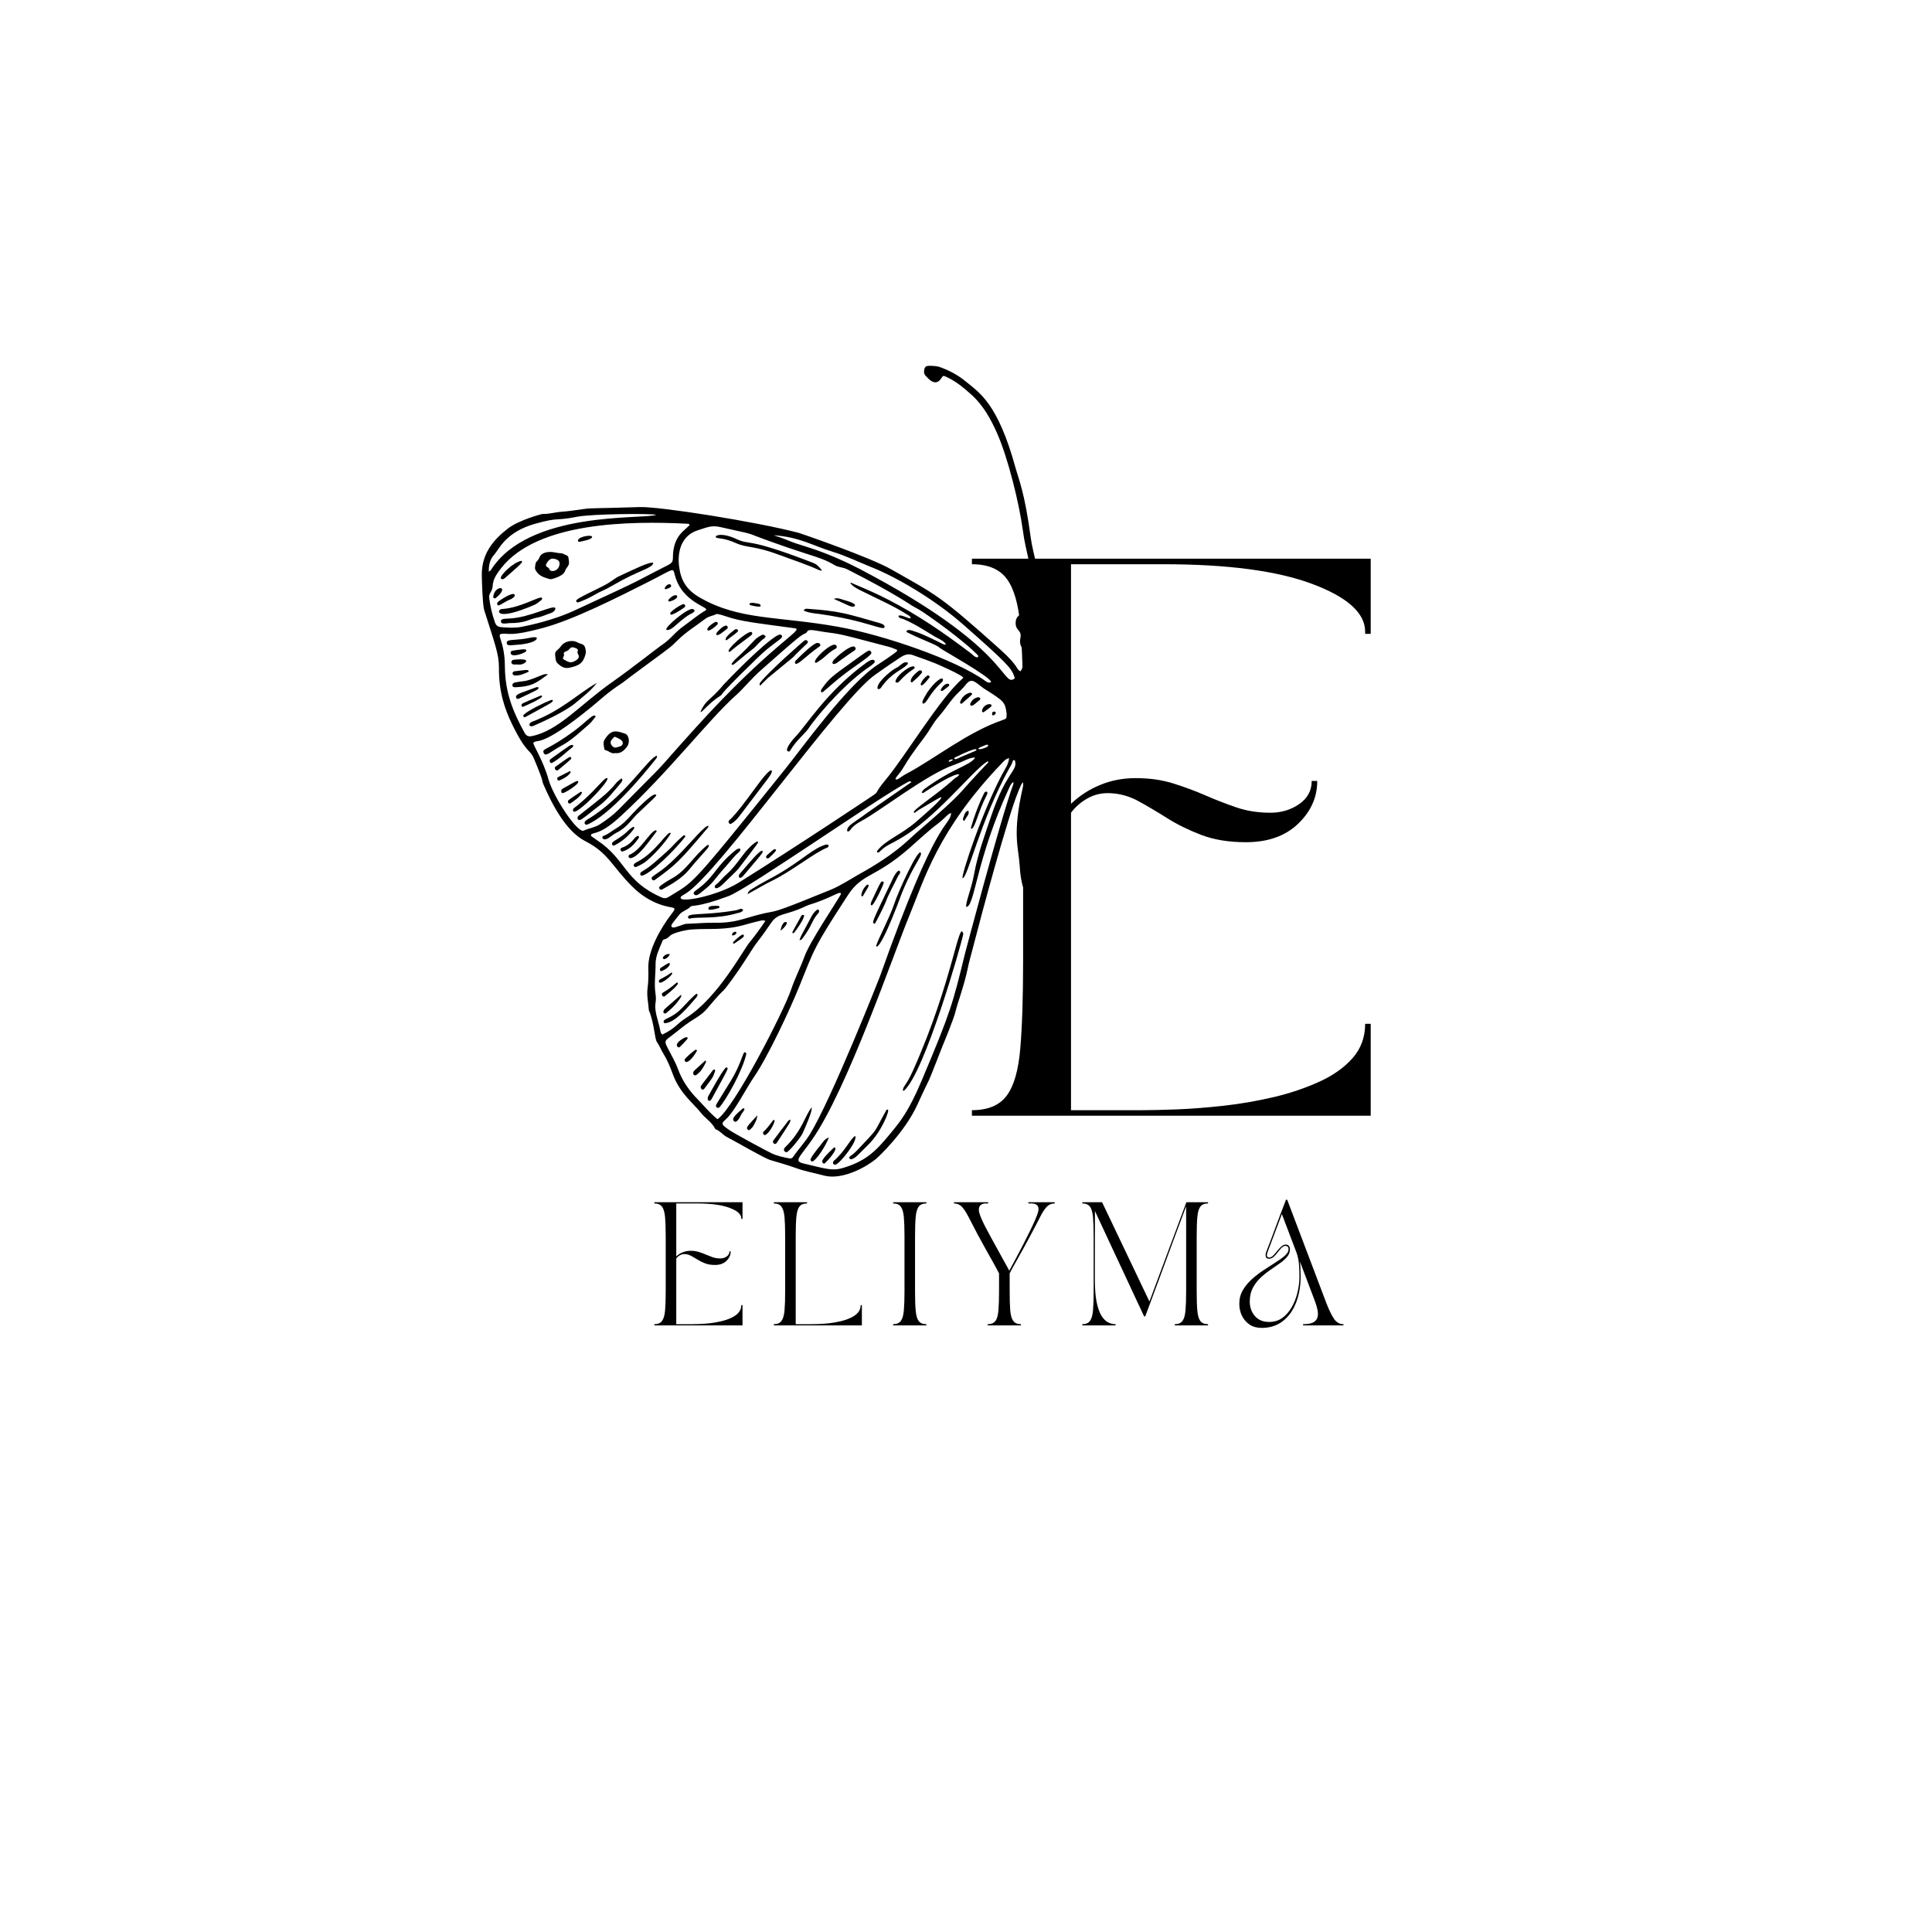 <svg version="1.0" preserveAspectRatio="xMidYMid meet" height="500" viewBox="0 0 375 375" zoomAndPan="magnify" width="500" xmlns:xlink="http://www.w3.org/1999/xlink" xmlns="http://www.w3.org/2000/svg"><defs><g></g><clipPath id="9f8c1ed5a2"><path clip-rule="nonzero" d="M 93.516 68.129 L 203.016 68.129 L 203.016 228.375 L 93.516 228.375 Z M 93.516 68.129"></path></clipPath></defs><g fill-opacity="1" fill="#000000"><g transform="translate(185.397, 216.564)"><g><path d="M 3.25 -107.047 L 3.25 -108.125 L 80.656 -108.125 L 80.656 -93.531 L 79.578 -93.531 L 79.578 -93.953 C 79.578 -97.555 76.172 -100.641 69.359 -103.203 C 62.547 -105.766 52.906 -107.047 40.438 -107.047 L 22.484 -107.047 L 22.484 -60.547 C 24.148 -62.129 26.047 -63.352 28.172 -64.219 C 30.297 -65.094 32.582 -65.531 35.031 -65.531 C 37.695 -65.531 40.129 -65.188 42.328 -64.5 C 44.523 -63.812 46.613 -63.035 48.594 -62.172 C 50.582 -61.305 52.582 -60.531 54.594 -59.844 C 56.613 -59.156 58.816 -58.812 61.203 -58.812 C 63.285 -58.812 65.141 -59.367 66.766 -60.484 C 68.391 -61.609 69.203 -63.109 69.203 -64.984 L 70.281 -64.984 C 70.281 -61.805 69.035 -59.031 66.547 -56.656 C 64.066 -54.281 60.695 -53.094 56.438 -53.094 C 53.125 -53.094 50.238 -53.562 47.781 -54.5 C 45.332 -55.438 43.133 -56.516 41.188 -57.734 C 39.25 -58.961 37.395 -60.062 35.625 -61.031 C 33.863 -62.008 32.008 -62.535 30.062 -62.609 C 28.477 -62.68 27.035 -62.352 25.734 -61.625 C 24.43 -60.906 23.348 -59.969 22.484 -58.812 L 22.484 -1.078 L 36.328 -1.078 C 38.055 -1.078 40.305 -1.129 43.078 -1.234 C 45.859 -1.348 48.867 -1.582 52.109 -1.938 C 55.359 -2.301 58.586 -2.859 61.797 -3.609 C 65.004 -4.367 67.957 -5.363 70.656 -6.594 C 73.363 -7.82 75.523 -9.352 77.141 -11.188 C 78.766 -13.031 79.578 -15.25 79.578 -17.844 L 80.656 -17.844 L 80.656 0 L 3.25 0 L 3.25 -1.078 C 6.344 -1.078 8.594 -2.016 10 -3.891 C 11.406 -5.766 12.285 -8.828 12.641 -13.078 C 13.004 -17.336 13.188 -23 13.188 -30.062 L 13.188 -78.062 C 13.188 -85.195 13.004 -90.875 12.641 -95.094 C 12.285 -99.312 11.406 -102.359 10 -104.234 C 8.594 -106.109 6.344 -107.047 3.25 -107.047 Z M 3.25 -107.047"></path></g></g></g><g clip-path="url(#9f8c1ed5a2)"><path fill-rule="nonzero" fill-opacity="1" d="M 308.258 108.934 C 308.203 109.516 308.086 109.66 307.5 109.766 C 306.629 109.926 305.75 110.133 304.871 110.152 C 303.086 110.195 301.316 110.391 299.539 110.488 C 297.188 110.609 289.91 109.293 287.734 108.793 C 282.773 107.648 276.629 105.977 267.566 102.309 C 264.973 101.254 267.902 100.016 263.645 94.898 C 262.578 93.617 260.578 93.25 260.281 92.668 C 261.805 91.797 269.203 90.367 270.793 90.105 C 274.43 89.504 280.254 89.535 283.828 89.699 C 293.195 90.125 294.395 91.312 296.281 91.605 C 298.711 91.984 300.461 93.039 305.094 95.832 C 307.938 97.547 307.621 98.23 308.012 98.41 C 308.625 98.688 309.203 98.496 308.258 108.934 Z M 306.414 127.199 C 306.262 127.527 306.047 127.707 305.664 127.711 C 297.137 127.727 300.727 127.34 294.195 126.742 C 292.824 126.613 291.523 126.211 290.254 125.734 C 286.836 124.453 283.332 123.387 280.02 121.82 C 278.75 121.215 277.508 120.547 276.203 120.027 C 274.555 119.367 273.094 118.32 271.375 117.805 C 267.137 116.531 264.379 113.957 261.512 113.449 C 260.449 113.262 261.414 112.82 263.34 110.316 C 266.566 106.117 265.359 102.516 266.793 103.305 C 271.906 106.113 293.137 112.516 300.941 111.742 C 305.16 111.32 301.914 111.859 306.68 111.258 C 307.133 111.199 307.93 110.883 307.934 111.586 C 307.945 113.922 309.383 120.859 306.414 127.199 Z M 301.762 142.914 C 300.828 146.141 299.488 149.816 297.465 152.477 C 293.945 157.098 293.305 163.699 286.309 169.141 C 284.988 170.168 283.66 170.27 282.121 169.723 C 279.488 168.789 275.094 165.891 272.922 164.133 C 266.008 158.531 266.238 158.32 263.922 156.102 C 262.734 154.965 261.027 153.465 260.922 153.336 C 259.559 151.633 255.461 147.613 252.527 143.883 C 249.039 139.449 245.688 136.266 245.676 136.258 C 243.062 133.566 241.523 131.527 237.074 128.426 C 235.848 127.57 234.328 126.766 233.938 125.105 C 236.301 123.527 239.988 122.969 242.668 121.914 C 245.543 120.781 245.867 120.668 245.953 121.23 C 246.168 122.652 247.621 120.586 262.172 131.625 C 270.996 138.32 286.652 148.293 296.66 150.41 C 296.91 150.465 297.805 150.555 298.195 150.461 C 298.961 150.273 298.879 149.035 298.066 149.16 C 294.379 149.715 281.84 142.938 278.613 141.141 C 272.312 137.621 263.891 131.422 256.836 126.441 C 246.535 119.168 243.836 121.5 252.066 118.379 C 252.605 118.172 253.691 117.484 254.328 117.242 C 258.91 115.5 258.801 114.027 260.582 114.43 C 262.355 114.828 264.539 115.891 265.5 116.477 C 268.719 118.438 270.027 118.312 273.324 119.938 C 281.023 123.727 280.887 123.742 291.227 127.363 C 293.309 128.094 295.184 128.062 298.145 128.551 C 302.715 129.301 302.375 128.801 305.465 129.07 C 301.875 139.188 303.625 136.445 301.762 142.914 Z M 282.848 176.004 C 282.508 176.285 282.199 176.148 281.742 175.973 C 280.648 175.961 279.555 175.816 278.461 175.766 C 275.379 175.621 272.328 175.758 269.234 175.887 C 265.637 176.039 262.031 175.797 258.453 175.438 C 255.949 175.188 252.871 174.059 250.469 173.262 C 244.312 171.219 244.57 170.801 240.395 168.992 C 239.668 168.676 239.281 168.473 232.801 163.457 C 228.059 159.789 228.461 159.711 221.691 152.938 C 221.125 152.371 220.547 151.82 219.961 151.277 C 219.633 150.969 219.016 150.625 219.012 150.121 C 219.469 149.973 220.457 151.129 220.773 151.43 C 221.543 152.168 222.285 152.93 223.051 153.672 C 225.117 155.68 227.32 157.551 229.766 159.086 C 230.098 159.293 230.73 159.656 230.867 159.293 C 231.012 158.895 230.328 158.559 230.211 158.48 C 228.516 157.355 226.938 156.094 225.438 154.719 C 224.551 153.906 223.688 153.07 222.816 152.242 C 222.242 151.695 221.672 151.152 221.098 150.609 C 220.777 150.312 220.461 150.008 220.141 149.711 C 219.984 149.57 219.371 149.074 219.82 148.977 C 220 148.938 220.672 149.512 220.844 149.621 C 221.238 149.875 221.629 150.133 222.016 150.398 C 223.289 151.266 224.52 152.199 225.711 153.172 C 227.621 154.73 229.438 156.418 231.508 157.762 C 232.656 158.504 233.871 159.137 235.129 159.664 C 237.637 160.707 238.195 161.082 238.457 160.691 C 238.547 160.555 238.43 160.41 238.309 160.348 C 236.23 159.328 233.957 158.465 232.043 157.145 C 229.816 155.613 227.781 153.758 225.633 152.117 C 224.871 151.531 224.105 150.949 223.336 150.375 C 222.883 150.035 222.43 149.695 221.98 149.359 C 221.836 149.25 220.664 148.52 220.949 148.359 C 221.223 148.203 222.426 148.887 222.703 149.023 C 224.496 149.93 226.129 151.223 227.723 152.426 C 230.973 154.879 233.609 156.02 233.848 156.078 C 234.477 156.219 234.652 155.82 234.09 155.512 C 229.078 152.746 228.996 151.906 224.457 148.977 C 222.254 147.555 223.406 148.488 216.113 144.66 C 215.133 144.148 215.469 143.926 216.156 144.148 C 218.383 144.859 220.551 145.742 222.566 146.938 C 223.27 147.355 223.949 147.809 224.633 148.262 C 224.945 148.469 225.254 148.672 225.57 148.871 C 225.73 148.973 226.117 149.363 226.332 149.238 C 226.656 149.043 226.281 148.891 226.273 148.699 C 226.27 148.621 226.184 148.52 226.18 148.434 C 226.781 148.453 227.555 149.133 228.059 149.426 C 229.926 150.527 231.82 151.57 233.754 152.547 C 237.27 154.32 240.574 156.465 244.059 158.301 C 244.07 158.305 260.957 166.977 262.586 167.738 C 267.324 169.949 274.234 172.051 278.629 172.113 C 280.383 172.137 282.535 174.082 282.848 176.004 Z M 283.73 178.516 C 284.336 180.949 286.723 186.66 283.82 195.648 C 282.34 200.23 276.801 209.211 275.203 211.23 C 274.906 211.605 274.746 211.617 274.375 211.391 C 273.137 210.633 271.879 209.906 270.664 209.117 C 264.5 205.121 259.793 199.57 256.602 196.871 C 256.207 196.539 251.254 191.199 246.07 184.094 C 244.988 182.613 241.406 176.988 238.48 172.598 C 234.578 166.742 234.508 167.266 234.656 166.715 C 235.473 166.922 237.398 169.164 241.465 171.082 C 245.504 172.984 246.082 172.992 247.395 174.457 C 254.668 182.566 256.137 182.734 261.016 186.996 C 265.207 190.656 281.09 200.113 281.688 198.395 C 281.785 198.125 281.668 197.621 281.465 197.492 C 280.617 196.961 281.105 198.117 271.441 192.488 C 265.629 189.102 265.152 188.77 262.949 187.008 C 262.891 186.961 248.836 175.781 248.992 174.402 C 249.977 174.25 254.195 176.676 260.539 176.91 C 264.809 177.07 267.484 177.547 271.355 177.125 C 273.922 176.844 276.508 176.883 279.086 176.926 C 280.305 176.949 281.488 177.293 282.68 177.543 C 283.219 177.656 283.578 177.91 283.73 178.516 Z M 270.078 216.527 C 269.629 217.023 269.113 217.09 268.547 216.891 C 265.16 215.676 262.559 213.902 259.473 212.152 C 258.918 211.84 254.535 208.117 253.84 207.492 C 251.234 205.145 248.738 202.211 246.535 199.348 C 244.164 196.262 244.543 197.137 244.031 196.32 C 242.152 193.316 242.391 194.48 237.992 187.391 C 237.863 187.188 237.855 187.168 237.863 187.18 C 237.734 186.984 236.836 185.621 231.953 178.082 C 231.371 177.188 231.996 177.738 229.551 173.961 C 226.809 169.719 227.523 170.273 225.129 166.305 C 215 149.5 215.223 151.07 215.344 150.297 C 215.395 149.953 215.086 149.711 214.879 149.457 C 213.574 147.824 213.676 148.125 213.918 147.836 C 216.555 149.363 223.957 157.164 226.074 159.402 C 229.91 163.449 230.762 162.938 232.383 165.738 C 234.023 168.566 233.605 167.504 240.613 178.152 C 246.707 187.418 246.449 186.895 251.441 193.016 C 254.352 196.586 266.836 208.996 272.863 212.066 C 273.191 212.234 273.598 212.254 273.863 212.602 C 273.008 213.836 270.875 215.648 270.078 216.527 Z M 259.246 220.707 C 257.336 220.281 254.242 220.324 251.02 218.113 C 244.16 213.406 240.297 210.586 231.723 200.031 C 230.195 198.152 229.797 196.871 225.559 189.156 C 221.555 181.875 221.203 179.367 219.055 174.383 C 217.457 170.664 218.027 170.984 217.422 169.324 C 216.387 166.5 212.672 156.215 210.484 152.281 C 210.027 151.453 210.52 151.242 210.684 151.398 C 211.578 152.262 214.332 157.973 215.184 160.117 C 218.926 169.543 218.422 169.477 220.379 172.992 C 220.379 171.684 220.301 171.547 217.078 162.926 C 213.773 154.094 213.418 154.812 213.199 154.211 C 212.859 153.273 212.359 152.398 211.824 151.559 C 211.582 151.18 211.332 150.812 211.09 150.438 C 211.02 150.328 210.762 150.047 210.777 149.914 C 210.848 149.324 211.277 149.949 211.402 150.105 C 211.746 150.547 212.113 150.953 212.395 151.438 C 220.07 164.723 219.152 166.402 221.41 168.172 C 221.531 167.758 221.316 167.426 221.152 167.109 C 217.484 160.02 218.305 159.484 211.703 149.004 C 212.234 148.902 212.492 149.148 212.719 149.445 C 225.418 166.113 231.289 183.117 249.984 205.438 C 251.969 207.805 251.957 207.301 253.109 208.449 C 257.719 213.023 262.137 215.527 268.16 218.191 C 266.57 220.234 263.285 221.609 259.246 220.707 Z M 210.023 148.488 C 209.977 148.414 209.781 147.543 209.855 147.535 C 210.219 147.488 210.383 147.742 210.582 147.922 C 210.68 148.012 210.809 148.184 210.66 148.262 C 210.469 148.363 210.379 148.523 210.41 148.738 C 210.25 148.746 210.121 148.641 210.023 148.488 Z M 209.992 131.637 L 209.977 131.695 C 209.918 131.664 209.922 131.645 209.992 131.637 Z M 210.438 130.336 C 211.996 127.75 213.492 125.102 215.441 122.785 C 218.105 119.617 221.375 116.957 224.535 114.309 C 225.355 113.621 226.176 112.941 227 112.262 C 227.457 111.883 227.914 111.508 228.375 111.129 C 228.527 111 228.891 110.57 229.078 110.543 C 229.199 110.523 229.312 110.551 229.383 110.637 C 229.266 110.984 228.836 111.145 228.586 111.398 C 221.637 118.594 219.777 118.562 210.785 130.883 C 210.578 131.168 210.457 131.555 210.027 131.598 C 209.918 131.102 210.207 130.711 210.438 130.336 Z M 233.66 106.496 C 235.18 105.02 236.973 103.898 238.695 102.695 C 239.023 102.465 239.469 102.324 239.129 102.871 C 238.977 103.117 238.504 103.352 238.27 103.531 C 237.797 103.895 237.328 104.258 236.855 104.625 C 236.227 105.109 235.598 105.598 234.973 106.082 C 234.586 106.379 234.211 106.684 233.824 106.977 C 233.824 106.977 233.82 106.977 233.82 106.977 C 233.363 107.324 230.535 110.332 230.062 109.91 C 229.777 109.656 233.281 106.859 233.66 106.496 Z M 217.977 141.855 C 212.441 138.598 212.391 139.555 212.277 138.762 C 212.129 137.746 212.398 135.27 212.77 134.352 C 212.887 134.074 213.121 133.922 213.367 133.781 C 219.074 130.496 217.863 130.953 219.684 132.242 C 220.996 133.172 222.039 134.379 222.941 135.703 C 224.441 137.91 225.863 140.168 227.18 142.492 C 233.062 152.836 234.121 151.348 217.977 141.855 Z M 220.75 131.527 C 218.867 130.316 218.469 130.703 231.148 125.93 C 231.523 125.785 231.992 125.605 232.324 125.957 C 232.441 126.082 232.449 126.367 232.578 126.535 C 232.75 126.75 233.035 126.914 233.258 127.07 C 234.719 128.09 236.062 129.262 237.555 130.242 C 245.77 135.652 264.656 163.523 280.453 170.375 C 283.164 171.555 273.191 171.176 263.359 166.855 C 257.371 164.227 253.762 161.895 252.73 161.406 C 249.98 160.105 244.871 157.484 240.289 154.879 C 237.273 153.16 234.031 151.91 232.207 148.75 C 229.043 143.277 224.082 133.676 220.75 131.527 Z M 254.637 94.688 C 255.535 94.246 259.047 93.449 261.695 95.008 C 264.07 96.406 265.512 99.273 265.051 102.352 C 264.094 108.746 260.32 112.844 256.203 114.984 C 249.59 118.418 237.113 122.602 228.949 125.434 C 216.629 129.707 216.855 131.055 216.629 129.664 C 216.598 129.461 216.59 129.293 216.785 129.188 C 224.715 124.828 235.922 120.891 236.34 120.324 C 237.059 119.352 238.793 119.262 238.789 118.531 C 236.605 118.938 219.43 126.645 219.438 126.652 C 219.184 126.191 219.707 126.121 221.453 124.73 C 221.461 124.727 226.824 120.461 226.891 120.344 C 227.016 120.133 226.855 120.008 226.668 120.039 C 226.195 120.113 225.812 120.355 225.418 120.613 C 224.008 121.547 222.676 122.605 221.324 123.617 C 220.723 124.066 220.121 124.516 219.516 124.965 C 219.164 125.23 218.816 125.496 218.457 125.754 C 218.086 126.023 217.629 126.125 217.906 125.633 C 218.219 125.078 218.875 124.559 219.316 124.102 C 220.332 123.059 221.395 122.066 222.473 121.09 C 223.41 120.234 224.367 119.395 225.301 118.535 C 225.727 118.145 226.598 117.566 226.801 116.996 C 226.82 116.941 226.895 116.852 226.828 116.801 C 226.27 116.352 225.902 116.867 220.344 121.582 C 220.062 121.82 219.789 122.082 219.441 122.211 C 219.75 121.969 219.969 121.266 223.43 118.113 C 227.574 114.344 227.84 113.742 230.652 111.441 C 237.699 105.676 243.168 100.348 254.637 94.688 Z M 268.844 88.734 C 271.402 88.18 270.41 87.91 278.043 86.875 C 280.609 86.527 280.188 87.066 286.449 86.402 C 290.125 86.016 293.062 86.18 298.422 87.449 C 299.754 87.766 300.949 88.406 302.137 89.082 C 304.055 90.18 305.445 91.812 306.77 93.52 C 307.781 94.824 308.094 95.188 308.133 95.75 C 307.836 96.023 307.73 95.625 307.086 95.246 C 298.371 90.152 300.137 91.051 297.117 90.176 C 289.977 88.102 282.512 88.34 277.051 88.281 C 270.672 88.211 269.535 89.379 268.508 88.988 C 268.637 88.891 268.727 88.758 268.844 88.734 Z M 207.227 120.012 C 207.297 119.941 207.344 119.836 207.414 119.82 C 207.945 119.707 208.336 120.059 208.293 120.594 C 208.277 120.77 208.02 120.926 207.891 120.832 C 207.633 120.648 207.207 120.324 207.227 120.012 Z M 207.148 137.512 C 206.836 138.141 206.344 138.637 205.875 139.148 C 205.434 139.637 206.086 139.57 206.172 139.898 C 206.285 140.344 205.148 140.496 205.691 141.102 C 205.789 141.207 205.715 141.34 205.684 141.477 C 205.648 141.617 205.559 141.852 205.707 141.953 C 205.844 142.051 206.051 141.961 206.191 141.906 C 206.266 141.875 206.48 141.742 206.535 141.875 C 206.602 142.039 206.391 142.18 206.305 142.281 C 206.164 142.465 206.016 142.633 205.836 142.773 C 205.711 142.871 205.387 143.062 205.5 143.262 C 205.855 143.883 205.379 144.117 205.012 144.375 C 204.633 144.637 204.625 145.102 204.352 145.43 C 203.66 146.242 203.254 146.27 202.539 145.484 C 201.465 144.297 203 144.023 201.891 142.84 C 201.766 142.707 201.555 142.477 201.598 142.395 C 201.93 141.707 201.52 141.25 201.176 140.75 C 201.023 140.523 201.621 140.281 201.457 139.902 C 201.312 139.566 200.895 139.34 200.953 138.934 C 201.016 138.48 201.613 138.527 201.074 136.457 C 200.918 135.863 200.996 135.207 200.664 134.633 C 200.441 134.246 201.246 133.859 200.926 133.477 C 199.973 132.336 201.539 131.562 201.207 130.555 C 200.812 129.348 200.312 128.758 201.703 127.66 C 201.969 128.238 201.871 128.859 202.25 129.281 C 202.648 129.723 202.609 130.336 202.891 130.809 C 203.328 131.543 203.082 132.211 203.477 132.926 C 204.324 134.473 202.957 134.539 203.32 135.121 C 203.602 135.566 203.75 136.039 203.816 136.562 C 203.867 136.957 204.75 136.574 204.684 136.117 C 204.559 135.262 204.941 134.469 204.965 133.66 C 204.988 132.879 205.004 132.094 204.945 131.312 C 204.898 130.676 204.734 129.871 205.102 129.289 C 205.457 128.734 206.031 128.414 205.25 127.836 C 205.695 127.688 205.961 127.773 206.215 127.902 C 207.238 128.418 205.27 129.699 206.496 129.848 C 207.113 129.922 206.77 130.266 206.094 131.832 C 205.773 132.574 207.137 131.805 206.801 132.602 C 206.242 133.938 205.863 134.176 206.469 134.371 C 207.254 134.629 205.109 136.195 205.703 136.582 C 205.887 136.703 206.039 136.398 206.199 136.656 C 206.285 136.793 206.18 136.941 206.137 137.066 C 206.035 137.352 205.711 137.543 205.609 137.82 C 205.57 137.934 205.566 138.012 205.684 138.047 C 206 138.156 205.953 138.152 207.098 136.918 C 207.449 137.141 207.227 137.355 207.148 137.512 Z M 206.594 158.762 C 206.148 159.586 206.551 160.461 206.43 161.309 C 206.152 163.234 203.551 165.992 204.738 165.914 C 204.957 165.898 205.137 165.703 205.32 165.625 C 205.461 165.988 204.055 167.363 204.977 167.402 C 205.547 167.43 205.09 168.02 204.598 168.691 C 204.41 168.945 204.363 169.148 204.602 169.418 C 204.859 169.707 204.48 169.902 204.414 170.148 C 204.27 170.699 204.84 170.535 205.453 170.461 C 205.59 170.781 205.352 170.961 204.496 172.023 C 204.688 172.582 205.375 171.984 205.895 172.285 C 205.48 172.812 205.051 173.336 204.641 173.875 C 204.453 174.125 204.605 174.363 204.984 174.332 C 205.805 174.262 205.312 174.973 205.402 175.332 C 205.598 176.082 205.469 176.824 205.164 177.523 C 204.832 178.289 204.68 178.023 204.137 177.625 C 203.594 177.23 203.445 176.527 202.93 176.113 C 202.766 175.984 202.965 175.883 203.051 175.789 C 203.664 175.105 202.32 175.203 202.008 174.301 C 201.914 174.016 202.699 174.434 202.734 174.461 C 202.93 174.605 203.121 174.512 203.18 174.32 C 203.23 174.137 202.832 173.707 202.738 173.543 C 202.645 173.379 202.43 173.145 202.551 172.941 C 203.016 172.152 201.723 172.09 202.023 171.574 C 202.145 171.363 202.332 171.445 202.516 171.496 C 202.59 171.52 202.684 171.48 202.789 171.469 C 202.836 170.75 201.918 169.871 202.488 169.922 C 202.73 169.945 202.988 170.328 203.211 169.957 C 203.488 169.496 202.621 169.508 201.238 166.691 C 201.824 166.723 201.91 167.578 202.562 167.586 C 202.957 166.887 201.367 165.672 201.645 165.086 C 201.754 164.852 202.094 165.137 202.398 165.172 C 202.809 165.219 202.605 164.773 202.352 164.438 C 202.07 164.062 201.754 163.715 201.91 163.176 C 201.98 162.93 201.777 162.746 201.668 162.543 C 200.512 160.379 200.355 160.191 200.816 159.812 C 201.293 159.414 200.227 158.992 200.023 157.699 C 199.961 157.32 200.02 157.207 200.523 157.125 C 200.801 157.078 201.039 156.941 200.941 156.707 C 200.734 156.207 200.961 155.684 200.754 155.199 C 200.605 154.852 200.711 154.582 201.027 154.352 C 201.633 153.906 200.84 153.539 200.695 152.73 C 200.652 152.484 200.785 152.359 201.16 152.41 C 202.16 152.555 201.113 150.82 201.285 149.984 C 201.574 148.566 202.469 149.898 202.398 150.102 C 202.145 150.824 202.648 151.426 202.641 152.117 C 202.637 152.754 202.598 153.418 202.902 154.035 C 202.977 154.184 202.98 154.43 202.906 154.578 C 202.363 155.68 202.965 156.637 203.258 157.629 C 203.926 159.883 202.746 159.816 203.172 160.41 C 203.832 161.324 203.258 162.184 203.168 163.105 C 203.16 163.184 203.344 163.516 203.551 163.316 C 204.062 162.816 204.402 162.207 204.723 161.582 C 205.039 160.965 204.34 159.848 204.824 159.117 C 205.027 158.812 204.523 158.949 204.281 156.211 C 204.25 155.848 204.27 155.586 204.512 155.332 C 205.145 154.664 203.621 154.328 204.738 152.758 C 205.379 151.859 204.234 152.027 204.754 150.953 C 204.988 150.469 205.098 149.988 204.887 149.465 C 204.875 149.434 204.977 149.352 205.027 149.293 C 205.09 149.348 205.188 149.391 205.215 149.457 C 205.855 151.223 204.59 152.277 205.711 152.711 C 205.797 152.746 205.809 153.047 205.809 153.227 C 205.809 153.457 205.73 153.734 205.988 153.84 C 206.344 153.988 206.359 154.254 206.266 154.523 C 205.871 155.648 206.125 156.805 206.074 157.945 C 206.066 158.145 206.117 158.324 206.344 158.355 C 206.605 158.395 206.672 158.621 206.594 158.762 Z M 205.902 172.277 L 205.898 172.25 C 205.906 172.25 205.918 172.246 205.93 172.246 C 205.922 172.258 205.914 172.266 205.902 172.277 Z M 199.871 123.445 C 199.922 121.25 202.594 120.734 201.965 121.516 C 201.648 121.91 202.254 122.215 201.984 122.547 C 201.688 122.914 201.996 123.121 202.148 123.395 C 202.41 123.867 202.531 124.32 202.008 124.758 C 201.746 124.98 201.844 125.203 202.223 125.359 C 202.434 125.445 202.68 125.461 202.832 125.66 C 203.23 126.188 202.453 126.164 201.602 126.293 C 200.809 126.316 200.492 126.164 200.328 125.621 C 200.113 124.91 199.855 124.207 199.871 123.445 Z M 199.012 121.211 C 198.914 121.285 198.656 121.133 198.699 120.922 C 198.816 120.328 199.156 120.137 200.059 120.16 C 199.844 120.664 199.395 120.91 199.012 121.211 Z M 204.551 125.383 C 205.184 125.344 205.582 125.059 205.387 124.445 C 205.359 124.371 205.422 124.27 205.438 124.18 C 205.484 123.93 205.922 123.766 205.656 123.473 C 205.422 123.211 205.102 123.5 204.699 123.281 C 205.613 122.344 205.613 122.391 204.863 122.098 C 204.664 122.02 204.617 121.789 204.785 121.664 C 205.652 121.02 205.871 120.816 206.207 121.141 C 206.441 121.367 206.703 121.574 206.777 121.961 C 206.246 122.598 205.688 123.039 206.473 123.266 C 206.598 123.301 206.73 123.32 206.852 123.359 C 206.871 123.367 206.883 123.469 206.863 123.492 C 206.441 123.945 206.957 124.457 206.742 124.953 C 206.109 126.422 206.07 126.461 204.449 126.168 C 203.68 126.027 203.492 126 203.492 125.793 C 203.496 125.297 204.395 125.395 204.551 125.383 Z M 187.574 176.035 C 189.23 175.902 189.406 166.898 195.879 152.93 C 196.07 152.52 196.234 152.082 196.699 151.777 C 196.691 151.98 196.719 152.125 196.672 152.246 C 194.16 159.098 187.305 185.094 187.301 185.102 C 184.938 194.766 184.586 196.27 178.918 209.688 C 176.277 215.93 174.695 217.742 172.609 220.27 C 169.902 223.547 167.957 225.434 163.5 226.734 C 161.508 227.316 160.188 226.824 156.047 225.852 C 154 225.375 155.094 224.793 157.551 221.312 C 164.453 211.535 173.523 184.887 176.559 177.59 C 179.32 170.953 181.973 161.117 194.547 148.051 C 194.898 147.688 195.23 147.285 195.867 147.156 C 195.797 147.867 195.547 148.469 195.227 149.02 C 190.938 156.438 186.336 170.516 186.855 170.453 C 187.863 170.336 190.238 159.367 195.859 149.195 C 196.133 148.707 196.465 148.242 196.586 147.684 C 196.609 147.586 196.945 147.348 197.043 147.781 C 197.473 149.672 195.254 149.914 192.418 158.32 C 191.16 162.047 189.785 165.742 189.078 169.645 C 188.531 172.641 187.281 175.48 187.574 176.035 Z M 153.926 224.566 C 153.734 224.848 153.492 224.902 153.203 224.844 C 152.059 224.617 150.918 224.387 149.836 223.891 C 148.773 223.402 142.516 220.008 141.594 219.367 C 139.895 218.188 139.93 218.129 140.961 217.184 C 142.59 215.703 144.879 211.164 146.371 209.008 C 149.02 205.172 153.344 195.918 155.098 191.57 C 158.141 184.035 157.875 184.051 164.566 173.77 C 167.391 169.434 169.684 170.535 176.395 164.715 C 178.227 163.121 179.98 161.422 181.93 159.953 C 183.539 158.738 184.082 157.793 184.637 157.84 C 184.129 160.824 182.059 157.727 170.801 189.508 C 170.656 189.918 161.406 213.332 157.188 220.176 C 156.227 221.738 154.957 223.059 153.926 224.566 Z M 139.273 217.242 C 137.734 216.016 136.207 214.16 135.5 213.457 C 133.789 211.746 132.441 209.805 131.602 207.52 C 131.082 206.109 130.309 204.816 129.629 203.48 C 128.945 202.137 128.961 202.055 130.141 201.188 C 131.531 200.16 132.82 198.992 134.297 198.074 C 136.914 196.453 136.758 196.305 138.723 194.043 C 140.336 192.191 140.215 192.602 141.008 191.566 C 144.266 187.316 145.859 184.27 147.129 182.664 C 148.031 181.523 148.855 180.328 149.676 179.129 C 151.09 177.074 152.41 177.805 156.363 175.906 C 157.527 175.344 158 175.566 162.488 173.457 C 162.555 173.43 163.078 173.219 163.137 173.324 C 163.184 173.398 163.254 173.512 163.227 173.559 C 161.988 175.719 157.207 182.754 156.148 185.668 C 155.363 187.824 154.301 189.867 153.566 192.047 C 152.125 196.312 142.648 214.816 139.273 217.242 Z M 128.586 200.797 C 128.105 200.555 128.266 200.105 127.703 198.156 C 126.66 194.559 127.57 195.035 127.234 192.891 C 126.934 190.973 127.266 189.055 127.246 187.137 C 127.23 185.559 127.973 184.152 128.555 182.719 C 128.625 182.543 128.723 182.355 128.922 182.328 C 129.473 182.242 129.809 181.855 130.195 181.516 C 130.684 181.09 133.031 180.492 134.223 180.41 C 137.91 180.164 140.699 180.645 144.809 179.43 C 145.66 179.18 146.523 178.961 147.391 178.758 C 147.738 178.68 148.105 178.539 148.555 178.758 C 147.543 180.297 145.949 182.383 145.57 182.812 C 144.297 184.262 139.391 193.68 133.125 197.605 C 131.332 198.727 131.207 199.531 128.586 200.797 Z M 131.867 177.527 C 132.43 176.816 133.391 176.664 134.008 175.996 C 134.355 175.621 135.297 176.223 141.422 173.926 C 145.352 172.449 170.684 154.691 176.336 151.723 C 176.5 151.637 176.691 151.605 176.922 151.801 C 163.906 160.805 170.32 156.418 165.398 159.855 C 164.242 160.66 164.355 161.375 164.547 161.387 C 165.207 161.434 164.77 160.617 167.293 159.297 C 170.59 157.57 180.008 150.215 185.156 148.469 C 187.004 147.84 188.426 146.848 189.289 147.094 C 188 148.746 185.098 149 179.371 153.18 C 179.234 153.273 178.824 153.789 178.93 153.844 C 179.191 153.973 179.094 153.996 179.762 153.551 C 180.508 153.059 185.43 149.871 186.188 150.348 C 185.992 150.766 185.539 150.875 185.234 151.152 C 181.695 154.41 176.754 157.395 177.43 157.742 C 177.598 157.832 177.734 157.555 178.359 157.184 C 183.035 154.418 182.422 154.777 182.734 154.777 C 182.734 155.32 178.145 159.227 177.711 159.598 C 174.977 161.953 171.977 163.035 170.379 165 C 170.266 165.137 170.094 165.309 170.32 165.465 C 170.387 165.512 170.602 165.449 170.68 165.367 C 172.145 163.906 172.633 164.051 175.281 162.434 C 176.008 161.996 176.703 161.512 177.387 161.004 C 180.773 158.48 183.754 155.438 186.703 152.426 C 187.828 151.273 188.938 150.102 190.125 149.012 C 190.492 148.672 190.871 148.324 191.289 148.047 C 191.359 148 191.672 147.758 191.758 147.785 C 192.027 147.859 191.543 148.273 191.438 148.383 C 191.25 148.582 191.062 148.777 190.875 148.977 C 190.531 149.34 190.195 149.699 189.855 150.062 C 189.355 150.602 188.855 151.148 188.359 151.695 C 187.332 152.836 186.336 154.008 185.227 155.074 C 182.77 157.449 180.145 159.66 177.574 161.91 C 176.152 163.156 173.789 165.805 166.641 169.75 C 165.598 170.328 163.094 171.938 161.348 172.656 C 152.172 176.41 150.914 176.797 149.52 177.043 C 144.859 177.871 143.59 179.203 138.379 179.113 C 136.691 179.082 135.016 179.27 133.332 179.301 C 132.52 179.316 130.734 180.363 130.398 179.926 C 130.125 179.57 130.402 179.375 131.867 177.527 Z M 129.734 174.121 C 129.305 174.391 128.898 174.402 128.414 174.188 C 121.059 170.945 121.621 166.859 115.82 163.039 C 115.473 162.805 115.125 162.566 114.785 162.312 C 114.629 162.199 114.691 161.949 114.883 161.867 C 115.73 161.504 116.91 161.711 120.547 158.363 C 129.922 149.727 137.516 139.695 142.934 134.871 C 144.281 133.672 145.801 131.766 147.695 130.086 C 155.27 123.375 155.465 123.305 156.348 122.922 C 156.914 122.68 156.332 122.043 158.328 122.391 C 163.676 123.324 159.926 122.195 172.445 125.523 C 172.984 125.664 173.508 125.883 174.031 126.086 C 174.09 126.105 174.113 126.23 174.16 126.328 C 173.727 126.82 170.77 128.758 170.406 128.992 C 164.594 132.742 155.805 145.035 152.535 149.109 C 133.215 173.16 134.867 170.906 129.734 174.121 Z M 113.289 161.227 C 112.117 161.766 107.426 154.777 106.426 151.168 C 105.477 147.734 103.48 144.617 103.512 144.203 C 104.258 143.25 104.52 145.629 114.859 137.176 C 116.75 135.633 117.801 134.52 120.605 132.672 C 121.512 132.074 120.07 133.02 125.566 128.984 C 130.332 125.488 130.113 125.668 131.613 124.195 C 133.23 122.609 135.168 121.438 136.949 120.07 C 137.57 119.598 138.352 119.559 139.012 119.203 C 139.262 119.066 140.773 119.586 140.902 119.629 C 143.832 120.637 146.555 120.891 154.309 121.953 C 156.168 122.211 149.629 125.078 134.914 141.375 C 125.113 152.23 132.141 144.906 120.066 157.141 C 118.973 158.25 117.723 159.152 116.426 160.004 C 115.469 160.629 114.312 160.754 113.289 161.227 Z M 101.809 142.223 C 99.523 138.043 98.031 134.398 97.996 129.312 C 97.961 124.176 96.133 123.129 97.488 123.008 C 98.762 122.895 99.117 123.574 105.371 121.891 C 111.293 120.297 119.676 116.062 126.043 112.844 C 130.832 110.422 130.59 110.086 130.965 111.551 C 132.402 117.18 138.078 117.84 136.938 118.492 C 135.469 119.336 134.195 120.453 132.82 121.426 C 130.742 122.898 130.438 123.895 128.242 125.355 C 127.652 125.75 122.293 129.961 118.906 132.336 C 112.594 136.762 108.371 141.891 103.176 142.887 C 102.566 143.004 102.141 142.832 101.809 142.223 Z M 96.074 120.809 C 95.523 119.254 95.148 117.668 94.953 116.031 C 94.906 115.633 95.031 115.289 95.223 114.965 C 96.137 113.438 94.883 113.324 97.266 110.281 C 104.289 101.305 122.195 101.07 133.613 101.668 C 133.684 101.672 133.746 101.781 133.883 101.898 C 132.938 102.93 131.027 103.797 130.66 107.211 C 130.523 108.523 130.879 109.066 129.746 109.641 C 122.27 113.418 126.633 111.52 111.293 118.594 C 109.102 119.605 105.418 120.859 101.242 121.668 C 99.938 121.922 98.629 121.84 97.32 121.734 C 96.715 121.688 96.305 121.461 96.074 120.809 Z M 95.969 107.609 C 96.816 106.695 98.094 103.25 103.961 101.637 C 108.742 100.316 107.465 101.191 111.973 100.309 C 114.828 99.746 126.199 99.629 127.363 99.926 C 124.918 100.871 102.602 99.004 95.254 110.688 C 95.211 110.758 95.117 110.793 94.879 110.973 C 94.848 109.617 95.098 108.551 95.969 107.609 Z M 139.84 102.309 C 148.805 104.34 142.344 102.652 152.98 106.309 C 157.758 107.949 159.676 108.301 161.914 109.645 C 162.836 110.203 163.453 109.992 164.551 110.555 C 174.125 115.422 176.801 117.488 177.406 117.785 C 178.668 118.41 179.836 119.27 180.98 120.078 C 183.023 121.512 185.02 123.02 186.945 124.605 C 187.746 125.266 188.543 125.941 189.285 126.668 C 189.484 126.859 190.23 127.441 189.703 127.578 C 189.305 127.684 188.625 126.922 188.336 126.711 C 187.578 126.16 186.832 125.59 186.078 125.035 C 181.184 121.414 176.059 118.121 170.566 115.477 C 168.797 114.629 166.977 113.887 165.176 113.102 C 165.148 113.09 165.098 113.141 165.035 113.172 C 165.898 114.234 166.363 114.223 172.094 117.07 C 173.371 117.707 174.641 118.375 175.844 119.145 C 176.082 119.297 176.398 119.445 176.602 119.641 C 177.008 120.031 176.652 120.09 176.203 119.918 C 175.957 119.82 174.355 119.121 174.406 119.648 C 174.438 119.98 175.203 120.105 175.438 120.207 C 177.562 121.098 179.473 122.375 181.438 123.555 C 182.023 123.902 182.91 124.254 183.379 124.758 C 183.867 125.281 183.312 125.176 182.922 124.965 C 182.598 124.793 182.27 124.633 181.945 124.473 C 181.367 124.188 180.781 123.906 180.195 123.637 C 179.297 123.227 178.387 122.82 177.441 122.531 C 177.145 122.441 176.543 122.188 176.223 122.312 C 176.086 122.363 175.762 122.578 176.059 122.727 C 179.73 124.547 181.598 125.012 182.496 125.809 C 182.918 126.18 192.281 131.379 192.379 132.379 C 191.926 132.648 191.559 132.391 191.223 132.152 C 185.473 128.027 171.488 123.234 162.637 121.652 C 150.949 119.566 143.594 120.426 135.883 116.016 C 132.973 114.348 132.098 112.352 131.801 109.836 C 131.434 106.711 132.477 103.852 135.477 102.914 C 137.281 102.352 138.09 101.91 139.84 102.309 Z M 171.809 151.469 C 169.555 154.164 170.836 153.457 169.219 154.555 C 168.992 154.707 155.434 163.789 143.398 171.312 C 139.32 173.863 131.793 175.387 132.113 174.188 C 132.184 173.926 132.246 173.977 133.199 173.367 C 139.621 169.277 163.023 135.699 169.887 130.949 C 171.191 130.047 172.477 129.098 173.812 128.246 C 174.664 127.703 175.539 126.898 176.613 127.016 C 177.008 127.059 177.438 127.254 177.812 127.383 C 179.055 127.801 180.285 128.266 181.508 128.742 C 181.926 128.906 187.332 131.266 186.949 131.594 C 182.402 135.523 175.895 146.582 171.809 151.469 Z M 184.949 147.414 C 184.871 147.723 184.535 147.695 184.336 147.844 C 184.297 147.875 184.188 147.82 184.113 147.809 C 184.148 147.738 184.16 147.648 184.215 147.605 C 184.43 147.43 184.68 147.371 184.949 147.414 Z M 189.309 145.75 C 188.367 146.145 187.426 146.543 186.484 146.941 C 186.207 147.059 185.742 147.363 185.426 147.352 C 185.348 147.348 185.246 147.309 185.211 147.238 C 185.105 147.059 185.781 146.832 185.918 146.766 C 186.254 146.594 186.59 146.43 186.934 146.273 C 187.617 145.961 188.32 145.676 189.039 145.457 C 189.141 145.426 189.465 145.355 189.52 145.5 C 189.523 145.508 189.527 145.516 189.531 145.527 C 189.539 145.617 189.375 145.719 189.309 145.75 Z M 191.664 144.922 C 191.387 145.074 191.102 145.207 190.797 145.293 C 190.617 145.348 190.023 145.543 189.91 145.324 C 189.824 145.16 190.793 144.824 190.891 144.785 C 191.098 144.707 191.344 144.574 191.566 144.543 C 191.832 144.504 191.887 144.797 191.664 144.922 Z M 175.824 150.25 C 174.762 150.812 174.258 151.445 173.898 151.266 C 173.543 151.09 174.473 150.496 175.555 148.645 C 176.918 146.312 179.242 143.355 179.246 143.352 C 180.891 141.129 180.895 140.602 182.297 138.992 C 183.297 137.844 184.121 136.555 185.105 135.391 C 185.719 134.664 186.445 134.055 187.078 133.355 C 187.508 132.879 187.992 131.992 188.766 132.168 C 189.438 132.32 190.367 133.246 190.969 133.633 C 192.016 134.301 193.109 134.945 194.086 135.723 C 195.098 136.531 195.203 137.234 195.383 138.457 C 195.402 139.426 195.379 139.5 194.691 139.734 C 187.855 142.047 181.461 147.27 175.824 150.25 Z M 161.5 107.055 C 164.195 107.871 166.719 109.121 169.328 110.164 C 173.781 111.941 181.18 116.133 187.094 121.344 C 195.133 128.422 196.297 129.645 196.82 131.176 C 196.887 131.379 197.066 131.641 196.793 131.797 C 194.457 133.172 195.855 125.598 166.863 110.434 C 164.789 109.348 160.824 107.48 157.18 106.336 C 151.652 104.605 154.836 105.457 150.184 103.891 C 155.242 104.246 157.746 105.914 161.5 107.055 Z M 310.074 104.758 C 310.066 104.039 310.453 100.723 310.148 97.453 C 309.895 94.707 308.762 94.062 307.055 91.59 C 305.934 89.973 304.488 88.738 302.773 87.805 C 301.789 87.266 300.879 86.578 299.785 86.254 C 297.805 85.66 295.773 85.242 293.711 85.195 C 291.18 85.141 288.645 85.078 286.113 85.254 C 283.234 85.449 279.586 84.887 273.945 86.156 C 270.57 86.922 267.145 87.527 263.891 88.777 C 262.008 89.5 260.02 89.902 258.188 90.766 C 254.391 92.555 255.246 91.645 250.633 94.141 C 245.688 96.812 237.93 101.121 233.68 104.883 C 232.973 105.512 232.062 105.828 231.383 106.469 C 229.328 108.391 226.938 109.914 224.945 111.906 C 224.258 112.59 217.516 117.18 215.844 120.203 C 215.496 120.832 212.715 123.859 211.242 126.754 C 210.777 127.668 210.184 128.52 209.629 129.391 C 209.484 129.617 209.355 129.906 208.953 129.848 C 207.969 127.488 207.727 127.211 208.074 126.738 C 209.586 124.711 208.059 122.719 209.527 121.336 C 209.852 121.031 209.98 119.68 209.059 118.961 C 207.75 117.949 206.883 118.484 206.145 118.645 C 205.871 118.707 205.664 118.562 205.668 118.293 C 205.68 116.984 205.484 115.684 205.645 114.371 C 206.539 106.977 206.672 103.977 207.465 101.574 C 208.094 99.68 207.746 99.488 209.324 92.34 C 210.379 87.574 212.25 82.812 214.785 78.645 C 216.211 76.301 218.859 72.027 221.57 71.027 C 222.488 70.688 223.816 71.414 224.539 70.965 C 225.832 70.156 225.039 68.422 223.762 68.168 C 221.859 67.793 220.438 70.492 219.074 71.469 C 217.215 72.793 215.816 74.578 214.59 76.492 C 214.586 76.5 214.582 76.508 214.578 76.516 C 208.297 86.324 206.238 99.246 204.637 110.98 C 203.816 117.016 204.777 118.09 204.203 118.707 C 201.508 118.707 203 119.547 201.098 109.418 C 200.777 107.715 200.285 106.055 200.059 104.324 C 198.898 95.578 197.707 92.961 197.098 90.75 C 193.656 78.234 190.094 76.238 187.477 74.062 C 186.016 72.848 184.379 71.973 182.605 71.309 C 181.824 71.016 181.047 71 180.258 71.012 C 179.684 71.016 179.449 71.297 179.371 71.895 C 179.32 72.285 179.371 72.641 179.66 72.934 C 180.16 73.434 181.512 75.211 182.695 73.441 C 183.07 72.879 183.07 72.875 183.676 73.148 C 185.539 73.992 187.086 75.289 188.586 76.641 C 190.867 78.695 192.305 81.332 193.531 84.086 C 195.648 88.832 197.812 97.664 198.512 102.797 C 199.227 108.031 199.906 107.508 201.16 118.996 C 200.262 119.078 199.781 118.043 197.789 119.465 C 197.34 119.789 197.152 120.266 197.137 120.809 C 197.082 122.602 198.406 122.148 198.051 123.898 C 197.734 125.445 198.695 126.285 199.652 127.352 C 198.863 128.211 198.66 129.348 198.098 130.305 C 197.051 129.832 198.113 129.613 193.961 125.898 C 182.465 115.617 181.914 115.57 172.941 110.488 C 168.754 108.113 155.297 103.496 155.047 103.43 C 146.715 101.246 128.043 98.293 124.16 98.422 C 114.602 98.738 115.152 98.551 113.074 98.832 C 111.727 99.012 110.391 99.242 109.031 99.328 C 107.773 99.406 106.547 99.809 105.27 99.762 C 105.148 99.758 100.707 100.938 98.578 102.59 C 95.746 104.789 93.52 107.438 93.516 111.5 C 93.516 112.492 93.672 117.414 93.969 118.363 C 96.039 124.965 96.863 126.934 96.844 129.625 C 96.812 134.121 97.863 137.418 99.418 140.613 C 102.234 146.402 102.828 145.281 103.688 147.352 C 105.773 152.359 105.074 151.309 105.473 152.23 C 107.125 156.082 109.844 161.332 113.566 163.246 C 118.137 165.59 118.664 168.02 122.703 172.062 C 126.461 175.832 130.234 176.043 130.672 176.191 C 131.211 176.371 130.73 176.883 130.316 177.426 C 128.184 180.223 125.758 184.508 125.84 187.848 C 125.867 189.156 125.875 190.488 125.695 191.781 C 125.492 193.262 125.848 194.672 125.949 196.113 C 126.98 198.531 127.066 201.621 127.496 202.23 C 128.016 202.961 128.316 203.812 128.785 204.562 C 129.562 205.805 130.094 207.152 130.602 208.52 C 132.004 212.297 134.637 214.191 136.02 215.965 C 136.887 217.074 138.176 217.797 138.812 219.098 C 138.832 219.137 138.871 219.176 138.914 219.191 C 139.773 219.504 140.309 220.289 141.105 220.703 C 142.895 221.625 148.289 224.793 149.535 225.168 C 151.195 225.668 152.867 226.129 154.492 226.719 C 156.262 227.363 158.117 227.684 159.922 228.172 C 163.035 229.016 167.309 227.086 169.938 225.027 C 170.457 224.621 175.609 219.816 178.082 214.375 C 181.168 207.574 179.145 212.734 183.004 202.887 C 183.008 202.879 185.215 197.625 185.539 196.055 C 185.707 195.23 187.27 190.855 187.84 187.941 C 188.062 186.805 188.398 185.684 188.688 184.562 C 189.316 182.125 189.961 179.691 190.609 177.262 C 191.426 174.234 192.25 171.211 193.102 168.195 C 193.922 165.289 194.762 162.391 195.652 159.508 C 196.293 157.441 196.93 155.355 197.754 153.352 C 197.875 153.055 198.004 152.754 198.148 152.461 C 198.219 152.316 198.547 151.602 198.695 151.977 C 198.781 152.191 198.605 152.504 198.555 152.715 C 196.434 161.926 197.695 164.477 197.906 167.895 C 198.18 172.359 198.938 172.582 199.637 175.82 C 199.941 177.23 200.953 178.969 201.867 180.805 C 202.863 182.801 204.762 182.707 205.543 181.887 C 206.547 180.836 207.484 179.727 207.883 178.27 C 208.348 176.551 208.895 174.855 209.059 173.07 C 209.488 168.34 209.887 160.215 208.98 156.832 C 208.41 154.711 208.105 152.512 207.234 150.473 C 207.105 150.164 207.188 149.969 207.246 149.875 C 208.242 150.438 213.191 160.82 217.094 172.496 C 218.102 175.512 218.469 176.352 221.531 184.039 C 221.953 185.098 221.746 184.836 224.754 190.438 C 228.941 198.23 229.422 199.602 233.512 204.484 C 238.348 210.262 247.781 218.734 253.723 221.02 C 255.422 221.672 260.719 222.738 262.422 222.371 C 267.848 221.199 267.039 221.281 273.113 215.445 C 276.945 211.762 279.281 207.559 283.828 199.203 C 285.453 196.215 286.227 191.879 286.461 188.34 C 286.727 184.297 286.066 181.547 284.836 177.41 C 283.281 172.191 282.223 173.059 282.488 172.18 C 285.395 171.207 288.133 169.879 291.473 165.621 C 295.922 159.949 294.02 159.699 299.891 151.055 C 300.934 149.52 302.594 145.016 302.914 143.98 C 304.461 139.02 303.406 142.043 304.832 135.359 C 306.473 127.629 310.883 126.539 309.445 111.883 C 309.336 110.801 310.121 108.477 310.074 104.758" fill="#000000"></path></g><path fill-rule="nonzero" fill-opacity="1" d="M 176.07 129.012 C 176.422 128.633 176.102 128.535 175.805 128.547 C 175.719 128.555 175.641 128.566 175.578 128.586 C 175.07 128.727 174.578 129.336 174.086 129.57 C 172.848 130.176 171.156 131.809 170.637 132.621 C 170.293 133.16 170.223 133.734 170.457 133.75 C 170.918 133.785 171.059 133.375 171.281 133.086 C 173.242 130.488 175.172 130 176.07 129.012" fill="#000000"></path><path fill-rule="nonzero" fill-opacity="1" d="M 154.188 143.227 C 153.777 143.645 152.871 144.816 152.754 145.441 C 152.691 145.77 153.129 146.098 153.367 145.699 C 154.531 143.707 156.191 142.469 156.859 141.488 C 159.168 138.109 164.609 132.121 168.867 129.344 C 169.176 129.145 169.445 128.879 169.723 128.625 C 169.902 128.461 169.805 127.438 168.129 128.648 C 160.363 134.281 156.43 140.977 154.188 143.227" fill="#000000"></path><path fill-rule="nonzero" fill-opacity="1" d="M 159.484 133.727 C 159.371 133.887 159.27 134.234 159.438 134.352 C 159.609 134.473 159.691 134.371 161.285 132.977 C 165.246 129.5 168.613 127.777 169.141 126.781 C 169.18 126.535 168.863 126.215 168.695 126.27 C 168.383 126.367 168.484 126.242 165.441 128.445 C 161.695 131.148 161.016 131.539 159.484 133.727" fill="#000000"></path><path fill-rule="nonzero" fill-opacity="1" d="M 137.289 160.777 C 137.398 160.652 137.57 160.527 137.473 160.305 C 136.969 160.082 134.133 163.434 132.504 165.129 C 128.906 168.879 127.969 169.125 126.656 170.148 C 126.207 170.5 126.703 171.094 127.109 170.797 C 131.277 167.77 131.844 167.211 137.289 160.777" fill="#000000"></path><path fill-rule="nonzero" fill-opacity="1" d="M 141.938 159.887 C 142.594 159.5 143.102 158.961 143.555 158.359 C 149.617 150.355 149.699 150.465 149.84 149.645 C 149.234 148.488 144.434 156.617 141.547 159.219 C 141.195 159.535 141.598 160.086 141.938 159.887" fill="#000000"></path><path fill-rule="nonzero" fill-opacity="1" d="M 123.617 158.062 C 126.953 154.848 127.906 154.23 127.133 154.211 C 126.348 154.195 123.316 157.328 122.793 157.914 C 121.824 158.996 120.844 160.055 119.566 160.805 C 118.762 161.277 118.059 161.922 117.156 162.234 C 116.984 162.293 116.848 162.477 116.941 162.684 C 116.992 162.793 117.133 162.855 117.195 162.906 C 118.031 163.047 118.684 162.094 119.809 161.547 C 121.594 160.684 122.848 158.801 123.617 158.062" fill="#000000"></path><path fill-rule="nonzero" fill-opacity="1" d="M 149.008 131.629 C 157.117 124.91 151.43 129.84 156.688 124.871 C 157.039 124.535 156.527 124.086 156.18 124.301 C 155.812 124.527 149.258 130.34 147.637 132.387 C 147.508 132.555 147.34 132.754 147.527 133.098 C 147.566 133.055 148.965 131.664 149.008 131.629" fill="#000000"></path><path fill-rule="nonzero" fill-opacity="1" d="M 137.543 164.02 C 137.516 163.984 137.371 163.984 137.32 164.023 C 134.617 166.121 133.324 168.926 130.387 170.52 C 130.016 170.723 128.312 171.703 127.969 172.168 C 127.91 172.246 127.961 172.43 128.008 172.547 C 128.047 172.641 128.344 172.746 128.5 172.656 C 130.418 171.574 132.34 170.52 133.777 168.77 C 136.719 165.195 137.848 164.418 137.543 164.02" fill="#000000"></path><path fill-rule="nonzero" fill-opacity="1" d="M 132.918 162.523 C 133.195 162.184 132.82 162.012 132.562 162.242 C 129.875 164.648 131.711 163.387 126.926 167.5 C 124.727 169.391 124.148 169.066 124.297 169.785 C 124.516 170.855 129.258 167.008 132.918 162.523" fill="#000000"></path><path fill-rule="nonzero" fill-opacity="1" d="M 130.203 161.719 C 129.613 161.051 127.418 165.383 123.664 167.305 C 123.289 167.5 122.883 167.73 123.039 168.094 C 123.121 168.285 123.328 168.332 123.512 168.254 C 124.246 167.941 124.957 167.574 125.562 167.062 C 127.816 165.141 129.883 162.461 130.203 161.719" fill="#000000"></path><path fill-rule="nonzero" fill-opacity="1" d="M 154.465 128.867 C 155.148 128.875 156.508 127.25 159.043 125.496 C 159.441 125.223 159.16 124.805 158.703 124.789 C 157.883 124.758 155.242 127.438 154.504 128.168 C 154.082 128.582 154.406 128.793 154.465 128.867" fill="#000000"></path><path fill-rule="nonzero" fill-opacity="1" d="M 127.445 161.383 C 127.543 161.266 127.27 161.133 127.203 161.164 C 125.902 161.746 124.391 165 122.172 165.914 C 122.102 165.941 122.062 166.055 122.012 166.133 C 121.926 166.258 122.074 166.547 122.402 166.586 C 124.078 166.246 126.047 163.16 127.445 161.383" fill="#000000"></path><path fill-rule="nonzero" fill-opacity="1" d="M 161.863 128.055 C 161.766 128.152 161.465 128.562 161.621 128.785 C 161.773 128.992 162.246 128.797 162.371 128.707 C 166.766 125.504 165.801 126.461 166.102 125.898 C 166.035 125.676 165.934 125.504 165.734 125.48 C 164.785 125.387 162.543 127.348 161.863 128.055" fill="#000000"></path><path fill-rule="nonzero" fill-opacity="1" d="M 158.371 128.691 C 158.816 128.395 159.305 128.129 159.723 127.777 C 160.504 127.117 161.223 126.383 162.16 125.934 C 162.676 125.688 162.379 124.98 161.75 125.156 C 160.582 125.48 158.191 127.719 158.168 128.461 C 158.164 128.52 158.27 128.582 158.371 128.691" fill="#000000"></path><path fill-rule="nonzero" fill-opacity="1" d="M 123.059 160.867 C 123.105 160.805 123.09 160.695 123.102 160.605 C 123.051 160.504 122.965 160.457 122.871 160.516 C 122.637 160.66 122.383 160.793 122.191 160.98 C 120.465 162.699 119.352 163.004 118.883 163.523 C 118.637 163.797 118.922 164.266 119.27 164.09 C 120.785 163.312 122.043 162.23 123.059 160.867" fill="#000000"></path><path fill-rule="nonzero" fill-opacity="1" d="M 123.996 162.621 C 124.039 162.555 124.008 162.441 124.012 162.352 C 123.934 162.309 123.824 162.211 123.781 162.234 C 123.586 162.352 123.367 162.461 123.23 162.633 C 121.82 164.414 120.793 164.418 120.57 164.609 C 120.238 164.895 120.586 165.348 120.848 165.27 C 122.277 164.848 123.195 163.801 123.996 162.621" fill="#000000"></path><path fill-rule="nonzero" fill-opacity="1" d="M 177.297 207.613 C 175.84 210.875 175.367 210.656 175.246 211.594 C 175.238 211.664 175.387 211.766 175.441 211.719 C 179.484 208.285 186.648 183.086 186.977 181.289 C 186.152 178.051 184.941 190.477 177.297 207.613" fill="#000000"></path><path fill-rule="nonzero" fill-opacity="1" d="M 172.312 215.371 C 172.23 215.371 172.098 215.371 172.074 215.418 C 169.277 220.395 170.852 218.508 166.449 223.191 C 165.43 224.277 165.297 224.109 164.875 224.562 C 164.699 224.754 165.059 225.051 165.172 225.027 C 166.105 224.84 166.637 224.012 168.457 222.266 C 171.094 219.727 172.805 215.375 172.312 215.371" fill="#000000"></path><path fill-rule="nonzero" fill-opacity="1" d="M 165.988 220.512 C 165.305 220.66 163.98 223.559 161.812 225.34 C 161.684 225.445 161.668 225.77 161.711 225.848 C 161.797 226.008 161.988 226.117 162.184 226.059 C 163.137 225.773 166.59 221.301 165.988 220.512" fill="#000000"></path><path fill-rule="nonzero" fill-opacity="1" d="M 191.574 154.234 C 191.887 153.641 191.285 153.43 191.035 153.922 C 190.023 155.918 189.055 158.516 188.449 160.688 C 188.434 160.738 188.531 160.82 188.578 160.891 C 189.332 160.543 189.82 157.594 191.574 154.234" fill="#000000"></path><path fill-rule="nonzero" fill-opacity="1" d="M 159.836 221.539 C 157.613 224.324 157.555 224.469 157.32 225.051 C 157.281 225.148 157.488 225.562 157.742 225.43 C 158.629 224.973 160.277 222.395 160.883 220.789 C 160.367 220.941 160.078 221.23 159.836 221.539" fill="#000000"></path><path fill-rule="nonzero" fill-opacity="1" d="M 162.09 222.754 C 162.051 222.715 161.902 222.711 161.859 222.75 C 158.984 225.441 159.57 225.5 159.801 225.832 C 159.926 225.824 160.051 225.848 160.102 225.801 C 160.809 225.133 162.512 223.199 162.09 222.754" fill="#000000"></path><path fill-rule="nonzero" fill-opacity="1" d="M 187.148 159.355 C 187.754 158.281 188.18 158.074 187.98 157.418 C 187.973 157.391 187.906 157.355 187.879 157.363 C 187.211 157.605 187.188 158.273 186.945 158.797 C 186.895 158.906 186.938 159.055 186.938 159.188 L 187.148 159.355" fill="#000000"></path><path fill-rule="nonzero" fill-opacity="1" d="M 170.062 183.578 C 170.051 183.621 170.152 183.699 170.203 183.762 C 171.551 183.074 175.066 173.301 175.07 173.293 C 177.359 167.715 179.066 166.16 178.719 165.516 C 178.23 164.602 174.395 172.898 173.508 175.609 C 172.738 177.961 170.402 182.363 170.062 183.578" fill="#000000"></path><path fill-rule="nonzero" fill-opacity="1" d="M 157.539 214.953 C 156.273 216.48 155.742 219.426 152.422 222.656 C 151.762 223.297 152.512 223.797 152.82 223.586 C 153.555 223.082 155.504 220.633 155.809 219.93 C 156.227 218.969 157.777 215.551 157.539 214.953" fill="#000000"></path><path fill-rule="nonzero" fill-opacity="1" d="M 169.805 179.316 C 170.07 178.871 171.473 176.211 171.957 174.957 C 172.617 173.25 173.539 171.68 174.32 170.039 C 174.465 169.73 174.883 169.488 174.637 169.074 C 174.395 168.668 173.66 169.781 173.461 170.203 C 168.91 179.77 169.195 178.977 169.805 179.316" fill="#000000"></path><path fill-rule="nonzero" fill-opacity="1" d="M 153.387 217.316 C 152.957 217.449 152.824 217.777 152.633 218.031 C 152.508 218.191 150.223 221.164 150.09 221.391 C 149.828 221.828 150.449 222.309 150.75 221.852 C 153.594 217.527 153.445 217.77 153.387 217.316" fill="#000000"></path><path fill-rule="nonzero" fill-opacity="1" d="M 171.559 171.277 C 171.016 170.777 171.066 170.957 169.148 174.98 C 169.07 175.141 169.031 175.328 169 175.508 C 168.992 175.574 169.074 175.66 169.133 175.719 C 169.469 176.07 171.438 171.895 171.559 171.277" fill="#000000"></path><path fill-rule="nonzero" fill-opacity="1" d="M 150.297 217.406 C 150.215 217.402 150.09 217.391 150.059 217.438 C 148.113 220.125 148.215 219.348 148.102 219.949 C 148.074 220.09 148.324 220.352 148.453 220.324 C 149.422 220.008 150.637 217.434 150.297 217.406" fill="#000000"></path><path fill-rule="nonzero" fill-opacity="1" d="M 144.301 215.113 C 144.172 215.098 143.816 215.477 143.715 215.562 C 143.434 215.793 143.156 216.031 142.906 216.301 C 142.699 216.527 142.281 216.945 142.309 217.297 C 142.332 217.602 142.676 217.883 142.977 217.648 C 143.461 217.258 143.676 216.703 143.961 216.172 C 144.047 216.008 144.535 215.5 144.496 215.25 C 144.484 215.176 144.426 215.125 144.301 215.113" fill="#000000"></path><path fill-rule="nonzero" fill-opacity="1" d="M 145.512 219.297 C 145.746 219.082 146.035 218.883 146.176 218.613 C 146.516 217.973 146.949 217.367 146.977 216.492 C 145.125 218.551 145.07 218.551 145 218.914 C 144.957 219.129 145.27 219.52 145.512 219.297" fill="#000000"></path><path fill-rule="nonzero" fill-opacity="1" d="M 168.531 171.754 C 168.477 171.711 168.332 171.695 168.285 171.734 C 167.637 172.312 167.254 173.02 167.172 173.867 L 167.43 174.008 C 168.668 171.922 168.738 171.91 168.531 171.754" fill="#000000"></path><path fill-rule="nonzero" fill-opacity="1" d="M 139.777 135.078 C 140.797 134.355 137.949 136.496 146.66 128.051 C 148.934 125.844 148.977 125.945 151.504 123.988 C 152.16 123.48 151.602 122.969 151.039 123.258 C 148.094 124.797 140.461 132.871 140.445 132.891 C 139.695 133.801 138.883 134.66 138.004 135.445 C 137.457 135.934 137.027 136.359 136.664 136.871 C 136.395 137.246 136.164 137.668 135.949 138.188 C 136.141 138.207 136.305 138.055 136.438 137.918 C 137.5 136.832 138.504 135.891 139.777 135.078" fill="#000000"></path><path fill-rule="nonzero" fill-opacity="1" d="M 127.281 147.344 C 127.422 147.168 127.582 146.992 127.516 146.695 C 126 146.852 121.211 154.84 113.953 159.098 C 113.047 159.629 113.613 160.207 113.965 160.062 C 118.281 158.238 124.539 150.816 127.281 147.344" fill="#000000"></path><path fill-rule="nonzero" fill-opacity="1" d="M 118.566 143.848 C 118.648 143.672 119.199 142.906 119.398 143.02 C 119.863 143.285 120.43 143.406 120.77 143.863 C 120.988 144.16 120.871 144.629 120.508 144.805 C 120.184 144.957 119.816 145.016 119.48 145.113 C 118.93 145.152 118.34 144.355 118.566 143.848 Z M 117.488 145.613 C 118.141 145.676 118.59 146.379 119.43 146.176 C 120.445 146.312 121.168 145.695 121.762 144.84 C 122.332 144.02 122.039 142.625 121.328 142.402 C 119.785 141.918 118.738 141.379 117.383 143.508 C 116.977 144.145 117.211 144.773 117.316 145.41 C 117.332 145.488 117.426 145.609 117.488 145.613" fill="#000000"></path><path fill-rule="nonzero" fill-opacity="1" d="M 114.387 140.535 C 114.867 140.117 115.223 139.555 115.621 139.074 C 115.328 138.266 113.746 140.148 111.672 141.703 C 106.34 145.699 105.121 145.211 105.531 146.152 C 105.91 147.02 107.027 145.777 108.742 144.875 C 110.883 143.754 112.59 142.09 114.387 140.535" fill="#000000"></path><path fill-rule="nonzero" fill-opacity="1" d="M 120.41 152.086 C 120.59 151.875 120.789 151.668 120.797 151.367 C 120.762 151.215 120.703 151.016 120.543 151.148 C 120.223 151.414 119.859 151.648 119.605 151.969 C 117.852 154.156 115.984 155.395 112.344 158.312 C 111.773 158.77 112.238 159.43 112.805 159.062 C 114.145 158.18 114.59 157.676 116.254 156.43 C 117.883 155.211 119.121 153.625 120.41 152.086" fill="#000000"></path><path fill-rule="nonzero" fill-opacity="1" d="M 117.719 151.031 C 117.035 151.176 115.418 153.684 111.801 156.555 C 111.52 156.777 111.109 156.93 111.246 157.414 C 111.621 158.738 119.242 150.715 117.719 151.031" fill="#000000"></path><path fill-rule="nonzero" fill-opacity="1" d="M 142.645 128.051 C 142.406 128.27 142.219 128.539 142.023 128.797 C 141.984 128.852 141.98 129.355 142.66 128.781 C 146.523 125.512 146.055 126.137 146.656 125.48 C 148.531 123.434 148.168 124.305 148.625 123.52 C 148.367 123.289 148.254 123.055 147.773 123.301 C 146.203 124.121 146.641 124.379 142.645 128.051" fill="#000000"></path><path fill-rule="nonzero" fill-opacity="1" d="M 141.453 126.484 C 141.629 126.68 141.906 126.262 142.863 125.527 C 145.898 123.203 146.074 123.238 146.008 122.906 C 145.969 122.738 145.855 122.641 145.715 122.652 C 144.75 122.738 141.004 125.977 141.453 126.484" fill="#000000"></path><path fill-rule="nonzero" fill-opacity="1" d="M 111.145 144.609 C 110.637 144.609 111.055 144.332 106.852 147.348 C 106.582 147.539 106.66 148.113 107.094 148.121 C 108.879 147.09 109.617 146.176 111.113 145.043 C 111.238 144.953 111.371 144.609 111.145 144.609" fill="#000000"></path><path fill-rule="nonzero" fill-opacity="1" d="M 110.891 147.105 C 110.617 146.812 110.934 146.582 107.809 148.82 C 107.465 149.066 107.926 149.812 108.359 149.449 C 111.234 147.043 110.801 147.398 110.891 147.105" fill="#000000"></path><path fill-rule="nonzero" fill-opacity="1" d="M 112.227 151.703 C 112.078 151.406 111.922 151.574 109.195 153.094 C 108.77 153.332 108.918 153.988 109.223 153.949 C 109.773 153.871 112.457 152.172 112.227 151.703" fill="#000000"></path><path fill-rule="nonzero" fill-opacity="1" d="M 112.965 153.883 C 112.953 153.84 112.953 153.777 112.93 153.766 C 112.852 153.73 112.734 153.672 112.688 153.703 C 112.578 153.777 110.355 155.242 110.289 155.379 C 110.082 155.785 110.477 156.094 110.73 155.922 C 111.41 155.469 112.641 154.637 112.965 153.883" fill="#000000"></path><path fill-rule="nonzero" fill-opacity="1" d="M 110.707 149.742 C 110.672 149.715 110.613 149.68 110.586 149.691 C 109.801 150.082 109.016 150.473 108.242 150.883 C 108.09 150.969 108.121 151.652 108.594 151.473 C 110.004 150.941 110.98 149.934 110.707 149.742" fill="#000000"></path><path fill-rule="nonzero" fill-opacity="1" d="M 139.855 123.012 C 140.277 122.719 140.684 122.402 141.086 122.082 C 141.488 121.762 141.094 121.375 140.898 121.418 C 140.27 121.559 139.863 122.027 139.43 122.449 C 138.617 123.25 139.125 123.52 139.855 123.012" fill="#000000"></path><path fill-rule="nonzero" fill-opacity="1" d="M 141.043 124.258 C 143.152 122.668 143.5 122.551 143.141 122.211 C 142.98 122.055 142.797 122.086 142.641 122.195 C 140.215 123.945 140.898 124.367 141.043 124.258" fill="#000000"></path><path fill-rule="nonzero" fill-opacity="1" d="M 137.449 122.391 C 137.887 122.422 138.871 121.617 139.273 121.184 C 139.52 120.914 139.051 120.621 138.871 120.707 C 138.227 121.012 136.82 122.066 137.449 122.391" fill="#000000"></path><path fill-rule="nonzero" fill-opacity="1" d="M 143.387 165.43 C 143.555 165.281 143.715 165.09 143.719 164.836 C 143.645 164.785 143.57 164.688 143.508 164.695 C 143.176 164.734 142.906 164.906 142.648 165.117 C 138.922 168.176 138.816 169.926 135.789 172.289 C 134.98 172.918 134.422 173.184 134.703 173.559 C 134.984 173.934 135.441 173.723 135.812 173.434 C 138.965 170.957 137.93 171.434 140.934 168.117 C 141.746 167.219 142.461 166.227 143.387 165.43" fill="#000000"></path><path fill-rule="nonzero" fill-opacity="1" d="M 147.102 163.355 C 146.848 163.184 145.418 164.34 144.188 165.988 C 143.184 167.332 142.199 168.688 140.91 169.801 C 140.211 170.402 139.676 171.195 138.914 171.75 C 138.488 172.059 138.742 173.191 140.453 171.477 C 141.352 170.574 142.977 169.074 143.328 168.621 C 147.645 163.008 147.129 163.637 147.102 163.355" fill="#000000"></path><path fill-rule="nonzero" fill-opacity="1" d="M 147.879 165.109 C 147.148 165.395 145.871 166.961 143.582 169.613 C 143.137 170.129 143.562 170.816 144.227 170.039 C 146.98 166.801 147.359 166.359 147.891 165.652 C 148.195 165.242 147.902 165.098 147.879 165.109" fill="#000000"></path><path fill-rule="nonzero" fill-opacity="1" d="M 182.781 131.695 C 182.145 131.711 180.102 133.691 179.07 136.078 C 178.969 136.312 179.125 136.531 179.156 136.602 C 180.012 136.43 180.258 134.734 182.777 132.434 C 183.191 132.062 183.039 131.691 182.781 131.695" fill="#000000"></path><path fill-rule="nonzero" fill-opacity="1" d="M 177.508 129.473 C 177.125 128.758 173.984 131.027 173.812 132.242 C 173.773 132.52 174.25 132.578 174.441 132.367 C 176.715 129.84 177.742 129.914 177.508 129.473" fill="#000000"></path><path fill-rule="nonzero" fill-opacity="1" d="M 178.965 130.352 C 178.906 130.277 178.867 130.164 178.797 130.145 C 178.676 130.117 178.5 130.094 178.414 130.152 C 176.273 131.664 176.703 132.73 177.109 132.379 C 177.742 131.828 178.395 131.289 178.906 130.613 C 178.957 130.547 178.945 130.441 178.965 130.352" fill="#000000"></path><path fill-rule="nonzero" fill-opacity="1" d="M 180.438 131.453 C 180.5 131.363 180.266 130.953 180 131.137 C 179.383 131.555 178.934 132.121 178.695 132.836 C 178.68 132.883 178.777 132.969 178.824 133.035 C 179.223 133.066 180.203 131.77 180.438 131.453" fill="#000000"></path><path fill-rule="nonzero" fill-opacity="1" d="M 150.531 164.859 C 150.266 164.727 150.051 164.941 148.797 166.059 C 148.738 166.109 148.723 166.219 148.703 166.309 C 148.668 166.484 148.797 166.543 148.965 166.625 C 149.055 166.59 149.211 166.578 149.297 166.496 C 150.445 165.371 150.84 165.016 150.531 164.859" fill="#000000"></path><path fill-rule="nonzero" fill-opacity="1" d="M 182.621 133.836 C 182.492 134.113 182.891 134.137 182.949 134.098 C 184.434 133.012 184.172 133.148 184.254 132.906 C 184.078 132.453 183.121 132.777 182.621 133.836" fill="#000000"></path><path fill-rule="nonzero" fill-opacity="1" d="M 138.992 104.344 C 139.648 104.609 140.422 104.34 143.016 105.484 C 144.961 106.336 146.672 105.969 151.133 107.66 C 153.758 108.656 156.445 109.484 159 110.668 C 159.113 110.723 159.266 110.711 159.594 110.75 C 158.66 109.68 158.508 109.516 157.645 109.184 C 144.445 104.09 145.871 105.996 142.809 104.566 C 141.852 104.121 139.977 103.496 139.031 104.012 C 138.961 104.051 138.863 104.293 138.992 104.344" fill="#000000"></path><path fill-rule="nonzero" fill-opacity="1" d="M 155.98 118.52 C 156.672 118.812 157.336 118.957 158.039 119.047 C 168.16 120.309 171.684 122.676 171.699 121.664 C 171.711 121.234 171.059 121.027 170.645 120.914 C 164.43 119.141 163.137 118.613 156.672 118.16 C 156.441 118.145 156.203 118.141 155.98 118.52" fill="#000000"></path><path fill-rule="nonzero" fill-opacity="1" d="M 165.828 117.246 C 164.996 116.703 164.016 116.559 163.098 116.242 C 162.742 116.121 162.379 116.051 161.836 116.238 C 162.914 116.727 163.836 117.148 164.758 117.559 C 165.922 118.082 166.145 117.453 165.828 117.246" fill="#000000"></path><path fill-rule="nonzero" fill-opacity="1" d="M 146.07 117 C 145.875 117.027 145.742 117.047 145.609 117.07 C 145.316 117.117 145.562 117.445 145.633 117.461 C 146.379 117.625 147.793 118.004 147.633 117.5 C 147.531 117.168 147.246 117.188 146.07 117" fill="#000000"></path><path fill-rule="nonzero" fill-opacity="1" d="M 109.453 126.957 C 109.266 126.438 110.129 126.508 110.473 126.031 C 110.812 125.559 111.156 125.578 111.641 125.758 C 112.605 126.113 111.934 126.367 112.121 126.789 C 112.273 127.125 112.5 127.449 112.203 127.816 C 111.875 128.227 111.215 128.562 110.77 128.547 C 110.234 128.531 109.828 128.203 109.387 127.969 C 109.023 127.777 109.609 127.383 109.453 126.957 Z M 110.516 129.609 C 112.316 129.211 113.129 128.832 113.641 127.043 C 113.785 126.551 113.699 126.012 113.508 125.535 C 113.336 125.102 112.902 124.992 112.488 124.875 C 112.27 124.809 112.074 124.668 111.863 124.578 C 110.941 124.195 109.551 124.52 108.961 125.332 C 108.156 126.438 107.742 126.188 107.75 127.102 C 107.844 127.691 107.758 128.328 108.262 128.797 C 108.902 129.391 109.598 129.816 110.516 129.609" fill="#000000"></path><path fill-rule="nonzero" fill-opacity="1" d="M 103.582 140.875 C 105.848 139.879 109.789 138.047 111.688 136.457 C 113.148 135.23 114.68 134.094 115.855 132.543 C 112.109 134.676 109.051 137.898 103.273 140.094 C 102.449 140.41 102.664 141.277 103.582 140.875" fill="#000000"></path><path fill-rule="nonzero" fill-opacity="1" d="M 104.727 131.215 C 101.555 132.539 101.855 132.055 99.871 132.492 C 99.32 132.613 99.285 133.41 99.914 133.395 C 103.449 133.289 104.297 132.367 106.367 130.898 C 105.879 130.848 105.957 130.699 104.727 131.215" fill="#000000"></path><path fill-rule="nonzero" fill-opacity="1" d="M 129.328 122.188 C 129.453 122.371 130.035 122.355 130.898 121.586 C 134.52 118.355 134.188 119.445 134.855 118.551 C 134.75 118.434 134.676 118.309 134.566 118.242 C 133.68 117.742 129.039 121.746 129.328 122.188" fill="#000000"></path><path fill-rule="nonzero" fill-opacity="1" d="M 104.164 124.027 C 104.207 123.957 104.195 123.699 104.051 123.699 C 103.773 123.699 103.484 123.664 103.223 123.727 C 100.094 124.445 98.332 123.918 98.355 124.793 C 98.375 125.449 99.219 125.215 100.062 125.176 C 101.082 125.133 103.645 124.844 104.164 124.027" fill="#000000"></path><path fill-rule="nonzero" fill-opacity="1" d="M 107.336 135.949 C 107.152 135.789 106.973 135.875 106.801 135.938 C 105.652 136.375 102.535 137.867 101.648 138.738 C 101.523 138.863 101.566 139.391 101.988 139.164 C 107.301 136.266 107.184 136.379 107.336 135.949" fill="#000000"></path><path fill-rule="nonzero" fill-opacity="1" d="M 104.551 133.453 C 104.375 133.344 104.191 133.363 104.012 133.426 C 100.918 134.539 100.828 134.566 100.367 134.883 C 99.969 135.152 100.176 135.863 100.719 135.605 C 104.363 133.867 104.516 133.859 104.551 133.453" fill="#000000"></path><path fill-rule="nonzero" fill-opacity="1" d="M 100.793 128.996 C 101.773 129.074 103.77 127.574 99.59 128.078 C 99.402 128.102 99.188 128.477 99.262 128.633 C 99.508 129.152 99.754 128.914 100.793 128.996" fill="#000000"></path><path fill-rule="nonzero" fill-opacity="1" d="M 105.207 135.09 C 105.164 135.031 105.027 134.98 104.969 135.004 C 101.07 136.66 101.32 136.539 101.238 136.781 C 101.137 137.094 101.309 137.102 101.473 137.207 C 101.93 137.027 105.5 135.48 105.207 135.09" fill="#000000"></path><path fill-rule="nonzero" fill-opacity="1" d="M 130.129 119.246 C 130.211 119.582 131.949 118.586 132.867 117.867 C 133.207 117.598 132.828 117.148 132.539 117.277 C 131.645 117.664 130.852 118.211 130.145 118.879 C 130.078 118.938 130.102 119.129 130.129 119.246" fill="#000000"></path><path fill-rule="nonzero" fill-opacity="1" d="M 102.055 126.488 C 102.113 126.449 102.137 126.34 102.156 126.258 C 102.199 126.055 102.008 126.074 101.578 126.016 C 99.277 126.312 99.105 126.234 99.117 126.73 C 99.141 127.637 101.258 127.02 102.055 126.488" fill="#000000"></path><path fill-rule="nonzero" fill-opacity="1" d="M 102.598 130.383 C 102.621 130.371 102.613 130.18 102.57 130.16 C 102.258 129.977 102.41 129.992 99.812 130.301 C 99.699 130.316 99.129 130.727 99.793 131.09 C 99.867 131.129 99.973 131.117 99.918 131.113 C 100.988 131.16 101.789 130.75 102.598 130.383" fill="#000000"></path><path fill-rule="nonzero" fill-opacity="1" d="M 129.715 116.477 C 129.633 116.609 129.781 116.672 129.918 116.773 C 130.445 116.617 130.977 116.445 131.371 116.023 C 131.441 115.949 131.465 115.734 131.41 115.656 C 131.098 115.23 130.07 115.934 129.715 116.477" fill="#000000"></path><path fill-rule="nonzero" fill-opacity="1" d="M 129.137 114.375 C 129.523 114.273 129.926 114.191 130.223 113.895 C 130.273 113.844 130.262 113.738 130.277 113.668 C 130.09 113.078 129.25 113.531 129.012 114.191 C 129 114.234 129.109 114.379 129.137 114.375" fill="#000000"></path><path fill-rule="nonzero" fill-opacity="1" d="M 141.758 209.945 C 139.34 213.887 139.172 214.094 138.996 214.48 C 138.82 214.863 139.352 215.246 139.664 214.902 C 140.938 213.48 144.145 207.836 144.871 204.516 C 144.164 203.387 144.371 205.691 141.758 209.945" fill="#000000"></path><path fill-rule="nonzero" fill-opacity="1" d="M 140.809 207.285 C 139.965 208.203 137.996 211.848 137.461 212.801 C 137.375 212.957 137.355 213.164 137.367 213.344 C 137.371 213.457 137.492 213.566 137.555 213.664 C 137.73 213.645 137.883 213.762 138.191 213.199 C 141.039 208 140.977 208.086 141.215 207.5 C 141.297 207.293 141.031 207.043 140.809 207.285" fill="#000000"></path><path fill-rule="nonzero" fill-opacity="1" d="M 155.773 182.129 C 156.484 181.199 157.105 180.207 157.598 179.148 C 158.527 177.164 159.203 177.281 158.926 176.648 C 158.727 176.191 157.844 177.266 157.566 177.777 C 154.992 182.57 155.496 181.621 155.184 182.477 C 155.598 182.465 155.668 182.273 155.773 182.129" fill="#000000"></path><path fill-rule="nonzero" fill-opacity="1" d="M 138.652 207.578 C 138.578 207.566 138.457 207.617 138.406 207.68 C 135.957 210.859 136.027 210.781 136.012 210.926 C 135.961 211.367 136.41 211.707 136.688 211.34 C 138.777 208.586 138.285 209.152 138.828 207.848 C 138.742 207.707 138.707 207.59 138.652 207.578" fill="#000000"></path><path fill-rule="nonzero" fill-opacity="1" d="M 136.926 205.824 C 134.605 207.941 134.703 207.812 134.578 208.102 C 134.422 208.477 134.773 208.922 135.164 208.648 C 136.023 208.043 136.539 207.172 136.984 206.246 C 137.043 206.121 137.07 205.98 136.926 205.824" fill="#000000"></path><path fill-rule="nonzero" fill-opacity="1" d="M 135.238 203.824 C 135.156 203.793 135.039 203.727 134.992 203.758 C 134.273 204.258 133.617 204.836 133.008 205.469 C 132.559 205.938 133.371 207.246 135.293 203.945 C 135.27 203.891 135.266 203.836 135.238 203.824" fill="#000000"></path><path fill-rule="nonzero" fill-opacity="1" d="M 156.102 177.645 C 156.105 177.641 156.105 177.637 156.102 177.645" fill="#000000"></path><path fill-rule="nonzero" fill-opacity="1" d="M 153.902 181.137 C 153.988 181.117 154.102 181.102 154.148 181.039 C 154.621 180.426 156.004 178.496 156.09 177.719 C 156.098 177.676 156.102 177.652 156.102 177.645 C 156.098 177.66 156.066 177.695 155.992 177.625 C 155.879 177.523 155.637 177.582 155.535 177.766 C 153.559 181.305 153.793 180.891 153.812 181.035 C 153.844 181.07 153.879 181.141 153.902 181.137" fill="#000000"></path><path fill-rule="nonzero" fill-opacity="1" d="M 133.391 201.355 C 133.141 201.152 132.039 201.848 131.641 202.285 C 130.996 202.996 131.691 203.496 131.961 203.215 C 133.426 201.703 133.633 201.551 133.391 201.355" fill="#000000"></path><path fill-rule="nonzero" fill-opacity="1" d="M 152.598 178.977 C 151.988 178.812 151.574 179.953 151.52 180.641 C 152.137 180.195 153.074 179.102 152.598 178.977" fill="#000000"></path><path fill-rule="nonzero" fill-opacity="1" d="M 160.602 164.508 C 160.645 164.492 160.938 164.258 160.805 164.055 C 160.57 163.707 159.676 164.156 159.496 164.23 C 157.027 165.238 154.836 167.777 148.664 170.98 C 147.789 171.434 146.945 171.945 146.109 172.457 C 145.684 172.715 145.219 172.953 145.105 173.559 C 146.742 172.656 148.348 171.684 150.027 170.863 C 153.727 169.051 158.145 165.449 160.602 164.508" fill="#000000"></path><path fill-rule="nonzero" fill-opacity="1" d="M 133.957 178.289 C 135.285 177.902 138.996 178.465 143.086 177.246 C 143.512 177.121 144.027 177.121 144.25 176.609 C 143.84 176.152 143.574 176.562 142.75 176.703 C 136.648 177.738 133.434 177.129 133.543 178.039 C 133.574 178.289 133.797 178.336 133.957 178.289" fill="#000000"></path><path fill-rule="nonzero" fill-opacity="1" d="M 137.695 176.59 C 138.34 176.59 138.949 176.414 139.562 176.23 C 139.613 176.211 139.664 176.07 139.652 176 C 139.617 175.801 139.27 175.828 138.934 175.809 C 138.477 175.859 137.992 175.762 137.602 176.074 C 137.484 176.172 137.43 176.586 137.695 176.59" fill="#000000"></path><path fill-rule="nonzero" fill-opacity="1" d="M 105.992 109.566 C 106.16 109.156 106.445 108.758 106.863 108.512 C 107.191 108.316 108.047 108.488 108.395 108.828 C 108.934 109.34 108.477 110.848 107.199 110.836 C 106.801 110.832 106.73 110.68 106.59 110.391 C 106.438 110.07 105.812 110.012 105.992 109.566 Z M 106.707 112.406 C 107.105 112.523 108.293 112 108.559 111.867 C 109.93 111.145 109.43 110.883 110.152 110.012 C 110.641 109.422 110.402 108.773 110.312 108.141 C 110.297 108.027 110.172 107.887 110.059 107.836 C 108.43 107.102 109.758 107.609 107.523 107.199 C 106.516 107.016 105.125 107.164 104.711 108.18 C 104.195 109.422 104.023 108.461 103.84 110.16 C 103.844 110.473 103.879 110.527 104.043 110.809 C 104.637 111.828 105.68 112.113 106.707 112.406" fill="#000000"></path><path fill-rule="nonzero" fill-opacity="1" d="M 112.281 116.91 C 113.203 116.566 114.105 116.184 114.961 115.695 C 117.367 114.32 116.523 115.02 119.066 113.547 C 124.309 110.516 126.512 110.387 126.82 109.262 C 126.148 108.941 123.023 110.531 120.504 111.684 C 118.852 112.441 119.117 112.719 116.758 113.887 C 112.215 116.137 111.578 116.414 111.902 116.816 C 111.969 116.898 112.176 116.949 112.281 116.91" fill="#000000"></path><path fill-rule="nonzero" fill-opacity="1" d="M 98.863 120.945 C 102.082 120.961 102.672 120.16 104.273 119.875 C 105.203 119.707 106.039 119.27 106.93 118.992 C 107.488 118.812 107.902 118.301 107.777 118.027 C 107.453 117.312 102.891 119.855 98.922 120.051 C 97.758 120.109 97.207 120.117 97.227 120.609 C 97.254 121.227 98.086 121.008 98.863 120.945" fill="#000000"></path><path fill-rule="nonzero" fill-opacity="1" d="M 103.77 117.383 C 104.227 117.184 104.609 116.809 105.02 116.508 C 105.168 116.398 105.316 116.246 105.199 116.055 C 104.875 115.535 101.082 118.023 97.363 118.215 C 96.48 118.262 95.832 120.828 103.77 117.383" fill="#000000"></path><path fill-rule="nonzero" fill-opacity="1" d="M 98.039 112.176 C 100.699 109.84 100.598 109.941 101.312 109.156 C 101.355 109.113 101.316 108.84 101.18 108.863 C 99.672 109.117 97.32 111.434 97.203 112.109 C 97.168 112.312 97.461 112.684 98.039 112.176" fill="#000000"></path><path fill-rule="nonzero" fill-opacity="1" d="M 99.742 115.887 C 99.898 115.762 99.988 115.574 99.875 115.406 C 99.523 114.867 97.191 116.375 96.684 116.812 C 96.266 117.176 96.652 117.492 96.688 117.539 C 97.465 117.324 97.934 116.777 99.176 116.297 C 99.387 116.211 99.562 116.035 99.742 115.887" fill="#000000"></path><path fill-rule="nonzero" fill-opacity="1" d="M 112.418 105.176 C 112.914 105.07 114.801 104.758 114.926 104.262 C 115.027 103.699 112.516 104.094 112.227 104.773 C 112.078 105.121 112.371 105.184 112.418 105.176" fill="#000000"></path><path fill-rule="nonzero" fill-opacity="1" d="M 95.738 115.809 C 95.719 115.961 95.793 116.07 95.93 116.133 C 96.02 116.125 96.137 116.148 96.195 116.102 C 99.191 113.668 96.02 113.453 95.738 115.809" fill="#000000"></path><path fill-rule="nonzero" fill-opacity="1" d="M 135.215 192.883 C 134.672 193.168 132.969 195.02 132.609 195.41 C 130.297 197.945 128.664 197.523 128.812 198.449 C 128.824 198.512 128.953 198.555 129.02 198.598 C 131.031 198.598 133.781 195.188 135.113 193.652 C 135.664 193.02 135.23 192.871 135.215 192.883" fill="#000000"></path><path fill-rule="nonzero" fill-opacity="1" d="M 129.254 196.68 C 130.414 195.75 131.469 194.727 132.227 193.426 C 132.242 193.395 132.219 193.34 132.191 193.078 C 128.699 196.117 128.957 195.84 128.777 196.254 C 128.629 196.594 129.082 196.816 129.254 196.68" fill="#000000"></path><path fill-rule="nonzero" fill-opacity="1" d="M 129.055 193.352 C 132.641 190.512 131.383 190.691 131.312 190.75 C 129.195 192.59 128.484 192.586 128.477 192.914 C 128.457 193.438 128.863 193.504 129.055 193.352" fill="#000000"></path><path fill-rule="nonzero" fill-opacity="1" d="M 130.43 188.809 C 130.398 188.785 130.332 188.77 130.309 188.785 C 128.508 190.113 127.688 189.98 127.918 190.621 C 128.156 191.273 130.875 189.074 130.43 188.809" fill="#000000"></path><path fill-rule="nonzero" fill-opacity="1" d="M 129.988 187.004 C 129.918 186.805 129.801 186.863 128.324 187.812 C 127.926 188.07 128.164 188.379 128.203 188.504 C 128.699 188.504 130.195 187.598 129.988 187.004" fill="#000000"></path><path fill-rule="nonzero" fill-opacity="1" d="M 142.293 183.082 C 142.34 183.133 142.48 183.18 142.527 183.145 C 144.395 181.855 144.469 181.844 144.348 181.492 C 144.184 181.008 142.648 182.527 142.312 182.855 C 142.273 182.902 142.258 183.039 142.293 183.082" fill="#000000"></path><path fill-rule="nonzero" fill-opacity="1" d="M 130.02 185.191 C 129.434 185.105 129.035 185.363 128.695 185.754 C 128.652 185.809 128.656 185.938 128.688 186.012 C 128.883 186.473 129.836 185.777 130.02 185.191" fill="#000000"></path><path fill-rule="nonzero" fill-opacity="1" d="M 142.227 181.586 C 142.59 181.512 142.984 181.316 142.934 180.949 C 142.621 180.68 142.117 181.039 142.078 181.426 C 142.074 181.477 142.188 181.59 142.227 181.586" fill="#000000"></path><path fill-rule="nonzero" fill-opacity="1" d="M 188.652 134.586 C 188.547 134.512 188.387 134.418 188.281 134.449 C 187.312 134.707 186.68 135.336 186.348 136.277 C 186.289 136.434 186.555 136.676 186.656 136.586 C 188.52 134.969 188.848 134.727 188.652 134.586" fill="#000000"></path><path fill-rule="nonzero" fill-opacity="1" d="M 189.84 135.332 C 189.098 135.473 188.602 135.926 188.32 136.617 C 188.262 136.758 188.355 136.875 188.492 136.969 C 188.887 136.902 188.59 137.188 190.18 135.848 C 190.441 135.625 190.121 135.281 189.84 135.332" fill="#000000"></path><path fill-rule="nonzero" fill-opacity="1" d="M 192.285 136.699 C 191.551 136.539 190.715 137.168 190.602 137.969 C 190.574 138.164 190.82 138.32 190.957 138.223 C 192.695 136.961 192.395 137.148 192.453 136.879 C 192.398 136.816 192.352 136.711 192.285 136.699" fill="#000000"></path><path fill-rule="nonzero" fill-opacity="1" d="M 192.582 138.715 C 192.645 138.984 193.047 138.824 193.223 138.543 C 193.531 138.043 192.395 137.84 192.582 138.715" fill="#000000"></path><g fill-opacity="1" fill="#000000"><g transform="translate(126.293, 257.26)"><g><path d="M 0.719 -23.672 L 0.719 -23.906 L 17.828 -23.906 L 17.828 -20.672 L 17.594 -20.672 L 17.594 -20.781 C 17.594 -21.57 16.836 -22.25 15.328 -22.812 C 13.828 -23.383 11.695 -23.672 8.938 -23.672 L 4.969 -23.672 L 4.969 -13.391 C 5.332 -13.734 5.75 -14 6.219 -14.188 C 6.695 -14.383 7.207 -14.484 7.75 -14.484 C 8.332 -14.484 8.867 -14.406 9.359 -14.25 C 9.848 -14.102 10.312 -13.93 10.75 -13.734 C 11.188 -13.547 11.625 -13.375 12.062 -13.219 C 12.508 -13.07 13 -13 13.531 -13 C 13.988 -13 14.395 -13.125 14.75 -13.375 C 15.113 -13.625 15.297 -13.957 15.297 -14.375 L 15.531 -14.375 C 15.531 -13.664 15.254 -13.047 14.703 -12.516 C 14.16 -11.992 13.422 -11.734 12.484 -11.734 C 11.742 -11.734 11.102 -11.836 10.562 -12.047 C 10.02 -12.254 9.535 -12.492 9.109 -12.766 C 8.68 -13.035 8.27 -13.273 7.875 -13.484 C 7.488 -13.703 7.078 -13.82 6.641 -13.844 C 6.297 -13.852 5.977 -13.781 5.688 -13.625 C 5.406 -13.469 5.164 -13.258 4.969 -13 L 4.969 -0.234 L 8.031 -0.234 C 8.414 -0.234 8.914 -0.242 9.531 -0.266 C 10.145 -0.297 10.805 -0.348 11.516 -0.422 C 12.234 -0.504 12.945 -0.629 13.656 -0.797 C 14.363 -0.961 15.016 -1.18 15.609 -1.453 C 16.211 -1.723 16.691 -2.062 17.047 -2.469 C 17.41 -2.875 17.594 -3.363 17.594 -3.938 L 17.828 -3.938 L 17.828 0 L 0.719 0 L 0.719 -0.234 C 1.406 -0.234 1.898 -0.441 2.203 -0.859 C 2.516 -1.273 2.711 -1.953 2.797 -2.891 C 2.879 -3.828 2.922 -5.078 2.922 -6.641 L 2.922 -17.266 C 2.922 -18.836 2.879 -20.086 2.797 -21.016 C 2.711 -21.953 2.516 -22.629 2.203 -23.047 C 1.898 -23.461 1.406 -23.672 0.719 -23.672 Z M 0.719 -23.672"></path></g></g></g><g fill-opacity="1" fill="#000000"><g transform="translate(149.478, 257.26)"><g><path d="M 0.719 -23.906 L 7.172 -23.906 L 7.172 -23.672 C 6.484 -23.672 5.984 -23.461 5.672 -23.047 C 5.367 -22.629 5.176 -21.953 5.094 -21.016 C 5.008 -20.086 4.969 -18.836 4.969 -17.266 L 4.969 -0.234 L 8.016 -0.234 C 8.391 -0.234 8.883 -0.242 9.5 -0.266 C 10.113 -0.297 10.781 -0.348 11.5 -0.422 C 12.219 -0.504 12.93 -0.629 13.641 -0.797 C 14.348 -0.961 15 -1.18 15.594 -1.453 C 16.195 -1.723 16.676 -2.062 17.031 -2.469 C 17.395 -2.875 17.578 -3.363 17.578 -3.938 L 17.812 -3.938 L 17.812 0 L 0.719 0 L 0.719 -0.234 C 1.406 -0.234 1.898 -0.441 2.203 -0.859 C 2.516 -1.273 2.711 -1.953 2.797 -2.891 C 2.879 -3.828 2.922 -5.078 2.922 -6.641 L 2.922 -17.266 C 2.922 -18.836 2.879 -20.086 2.797 -21.016 C 2.711 -21.953 2.516 -22.629 2.203 -23.047 C 1.898 -23.461 1.406 -23.672 0.719 -23.672 Z M 0.719 -23.906"></path></g></g></g><g fill-opacity="1" fill="#000000"><g transform="translate(172.64, 257.26)"><g><path d="M 0.719 -23.672 L 0.719 -23.906 L 7.172 -23.906 L 7.172 -23.672 C 6.484 -23.672 5.984 -23.461 5.672 -23.047 C 5.367 -22.629 5.176 -21.953 5.094 -21.016 C 5.008 -20.086 4.969 -18.836 4.969 -17.266 L 4.969 -6.641 C 4.969 -5.078 5.008 -3.828 5.094 -2.891 C 5.176 -1.953 5.367 -1.273 5.672 -0.859 C 5.984 -0.441 6.484 -0.234 7.172 -0.234 L 7.172 0 L 0.719 0 L 0.719 -0.234 C 1.406 -0.234 1.898 -0.441 2.203 -0.859 C 2.516 -1.273 2.711 -1.953 2.797 -2.891 C 2.879 -3.828 2.922 -5.078 2.922 -6.641 L 2.922 -17.266 C 2.922 -18.836 2.879 -20.086 2.797 -21.016 C 2.711 -21.953 2.516 -22.629 2.203 -23.047 C 1.898 -23.461 1.406 -23.672 0.719 -23.672 Z M 0.719 -23.672"></path></g></g></g><g fill-opacity="1" fill="#000000"><g transform="translate(185.165, 257.26)"><g><path d="M 0 -23.672 L 0 -23.906 L 6.641 -23.906 L 6.641 -23.672 L 6.125 -23.672 C 5.789 -23.672 5.488 -23.578 5.219 -23.391 C 4.957 -23.211 4.828 -22.883 4.828 -22.406 C 4.828 -22.133 4.93 -21.723 5.141 -21.172 C 5.359 -20.617 5.648 -19.984 6.016 -19.266 C 6.391 -18.547 6.797 -17.785 7.234 -16.984 C 7.672 -16.18 8.109 -15.383 8.547 -14.594 C 8.984 -13.801 9.395 -13.055 9.781 -12.359 C 10.176 -11.672 10.492 -11.086 10.734 -10.609 C 11.066 -11.234 11.473 -11.988 11.953 -12.875 C 12.43 -13.77 12.926 -14.711 13.438 -15.703 C 13.945 -16.691 14.426 -17.648 14.875 -18.578 C 15.332 -19.504 15.703 -20.32 15.984 -21.031 C 16.266 -21.738 16.406 -22.25 16.406 -22.562 C 16.406 -23 16.266 -23.289 15.984 -23.438 C 15.703 -23.594 15.395 -23.672 15.062 -23.672 L 14.438 -23.672 L 14.438 -23.906 L 19.562 -23.906 L 19.562 -23.672 C 18.945 -23.672 18.438 -23.461 18.031 -23.047 C 17.625 -22.629 17.195 -21.984 16.75 -21.109 C 16.312 -20.234 15.723 -19.102 14.984 -17.719 C 14.492 -16.789 13.977 -15.836 13.438 -14.859 C 12.895 -13.891 12.391 -12.988 11.922 -12.156 C 11.453 -11.32 11.082 -10.641 10.812 -10.109 L 10.812 -6.641 C 10.812 -5.078 10.848 -3.828 10.922 -2.891 C 11.004 -1.953 11.203 -1.273 11.516 -0.859 C 11.828 -0.441 12.32 -0.234 13 -0.234 L 13 0 L 6.547 0 L 6.547 -0.234 C 7.234 -0.234 7.734 -0.441 8.047 -0.859 C 8.359 -1.273 8.551 -1.953 8.625 -2.891 C 8.707 -3.828 8.75 -5.078 8.75 -6.641 L 8.75 -10.109 C 8.477 -10.641 8.109 -11.32 7.641 -12.156 C 7.172 -12.988 6.664 -13.891 6.125 -14.859 C 5.582 -15.836 5.062 -16.789 4.562 -17.719 C 3.844 -19.102 3.254 -20.234 2.797 -21.109 C 2.348 -21.984 1.922 -22.629 1.516 -23.047 C 1.109 -23.461 0.602 -23.672 0 -23.672 Z M 0 -23.672"></path></g></g></g><g fill-opacity="1" fill="#000000"><g transform="translate(209.354, 257.26)"><g><path d="M 0.719 -23.906 L 4.562 -23.906 L 13.75 -4.641 L 20.922 -23.906 L 25.125 -23.906 L 25.125 -23.672 C 24.438 -23.672 23.938 -23.461 23.625 -23.047 C 23.32 -22.629 23.129 -21.953 23.047 -21.016 C 22.961 -20.086 22.922 -18.836 22.922 -17.266 L 22.922 -6.641 C 22.922 -5.078 22.961 -3.828 23.047 -2.891 C 23.129 -1.953 23.32 -1.273 23.625 -0.859 C 23.938 -0.441 24.438 -0.234 25.125 -0.234 L 25.125 0 L 18.672 0 L 18.672 -0.234 C 19.359 -0.234 19.852 -0.441 20.156 -0.859 C 20.469 -1.273 20.664 -1.953 20.75 -2.891 C 20.832 -3.828 20.875 -5.078 20.875 -6.641 L 20.875 -23.125 C 20.008 -20.82 19.156 -18.531 18.312 -16.25 C 17.469 -13.977 16.609 -11.648 15.734 -9.266 C 14.859 -6.879 13.926 -4.375 12.938 -1.75 L 12.719 -1.75 C 11.969 -3.352 11.27 -4.844 10.625 -6.219 C 9.977 -7.602 9.363 -8.926 8.781 -10.188 C 8.195 -11.445 7.609 -12.703 7.016 -13.953 C 6.43 -15.203 5.828 -16.5 5.203 -17.844 C 4.586 -19.188 3.91 -20.641 3.172 -22.203 L 3.156 -11.953 L 3.156 -8.922 C 3.156 -7.18 3.266 -5.742 3.484 -4.609 C 3.711 -3.484 4.016 -2.598 4.391 -1.953 C 4.773 -1.316 5.207 -0.867 5.688 -0.609 C 6.164 -0.359 6.66 -0.234 7.172 -0.234 L 7.172 0 L 0.719 0 L 0.719 -0.234 C 1.406 -0.234 1.898 -0.441 2.203 -0.859 C 2.516 -1.273 2.711 -1.953 2.797 -2.891 C 2.879 -3.828 2.922 -5.078 2.922 -6.641 L 2.922 -17.266 C 2.922 -18.836 2.879 -20.086 2.797 -21.016 C 2.711 -21.953 2.516 -22.629 2.203 -23.047 C 1.898 -23.461 1.406 -23.672 0.719 -23.672 Z M 0.719 -23.906"></path></g></g></g><g fill-opacity="1" fill="#000000"><g transform="translate(239.829, 257.26)"><g><path d="M 0.719 -4.188 C 0.719 -5.176 0.945 -6.062 1.406 -6.844 C 1.875 -7.633 2.469 -8.352 3.188 -9 C 3.914 -9.645 4.688 -10.234 5.5 -10.766 C 6.312 -11.305 7.078 -11.801 7.797 -12.25 C 8.523 -12.707 9.117 -13.141 9.578 -13.547 C 10.047 -13.961 10.281 -14.379 10.281 -14.797 C 10.281 -15.016 10.223 -15.176 10.109 -15.281 C 9.992 -15.383 9.859 -15.438 9.703 -15.438 C 9.422 -15.438 9.156 -15.305 8.906 -15.047 C 8.656 -14.797 8.41 -14.508 8.172 -14.188 C 7.93 -13.863 7.672 -13.57 7.391 -13.312 C 7.117 -13.062 6.816 -12.938 6.484 -12.938 C 6.141 -12.938 5.93 -13.07 5.859 -13.344 C 5.797 -13.613 5.816 -13.898 5.922 -14.203 C 6.297 -15.16 6.633 -16.047 6.938 -16.859 C 7.238 -17.68 7.535 -18.477 7.828 -19.25 C 8.117 -20.031 8.422 -20.832 8.734 -21.656 C 9.047 -22.488 9.395 -23.398 9.781 -24.391 L 10.016 -24.391 L 17.672 -4.188 C 18.191 -2.875 18.68 -1.883 19.141 -1.219 C 19.609 -0.562 20.207 -0.234 20.938 -0.234 L 20.938 0 L 13.094 0 L 13.094 -0.234 C 13.945 -0.234 14.594 -0.344 15.031 -0.562 C 15.469 -0.789 15.75 -1.102 15.875 -1.5 C 16 -1.906 16.016 -2.367 15.922 -2.891 C 15.828 -3.422 15.664 -3.988 15.438 -4.594 L 12.484 -12.406 C 12.578 -11.645 12.625 -10.688 12.625 -9.531 C 12.625 -7.602 12.32 -5.883 11.719 -4.375 C 11.125 -2.863 10.266 -1.676 9.141 -0.812 C 8.016 0.051 6.656 0.484 5.062 0.484 C 4.145 0.484 3.363 0.27 2.719 -0.156 C 2.07 -0.594 1.578 -1.164 1.234 -1.875 C 0.891 -2.582 0.719 -3.352 0.719 -4.188 Z M 2.75 -4.641 C 2.75 -3.523 3.082 -2.582 3.75 -1.812 C 4.414 -1.051 5.332 -0.672 6.5 -0.672 C 7.508 -0.672 8.379 -0.941 9.109 -1.484 C 9.836 -2.023 10.445 -2.734 10.938 -3.609 C 11.426 -4.484 11.789 -5.438 12.031 -6.469 C 12.27 -7.508 12.391 -8.516 12.391 -9.484 C 12.391 -10.379 12.359 -11.176 12.297 -11.875 C 12.242 -12.582 12.102 -13.285 11.875 -13.984 L 8.984 -21.609 L 6.234 -14.297 C 6.078 -13.879 6.035 -13.586 6.109 -13.422 C 6.18 -13.254 6.312 -13.172 6.5 -13.172 C 6.77 -13.172 7.031 -13.297 7.281 -13.547 C 7.539 -13.805 7.797 -14.098 8.047 -14.422 C 8.305 -14.754 8.578 -15.047 8.859 -15.297 C 9.141 -15.555 9.438 -15.688 9.75 -15.688 C 9.977 -15.688 10.164 -15.609 10.312 -15.453 C 10.469 -15.305 10.547 -15.07 10.547 -14.75 C 10.547 -14.227 10.359 -13.742 9.984 -13.297 C 9.609 -12.859 9.125 -12.43 8.531 -12.016 C 7.945 -11.609 7.316 -11.172 6.641 -10.703 C 5.973 -10.242 5.344 -9.727 4.75 -9.156 C 4.164 -8.594 3.688 -7.945 3.312 -7.219 C 2.938 -6.488 2.75 -5.629 2.75 -4.641 Z M 2.75 -4.641"></path></g></g></g></svg>